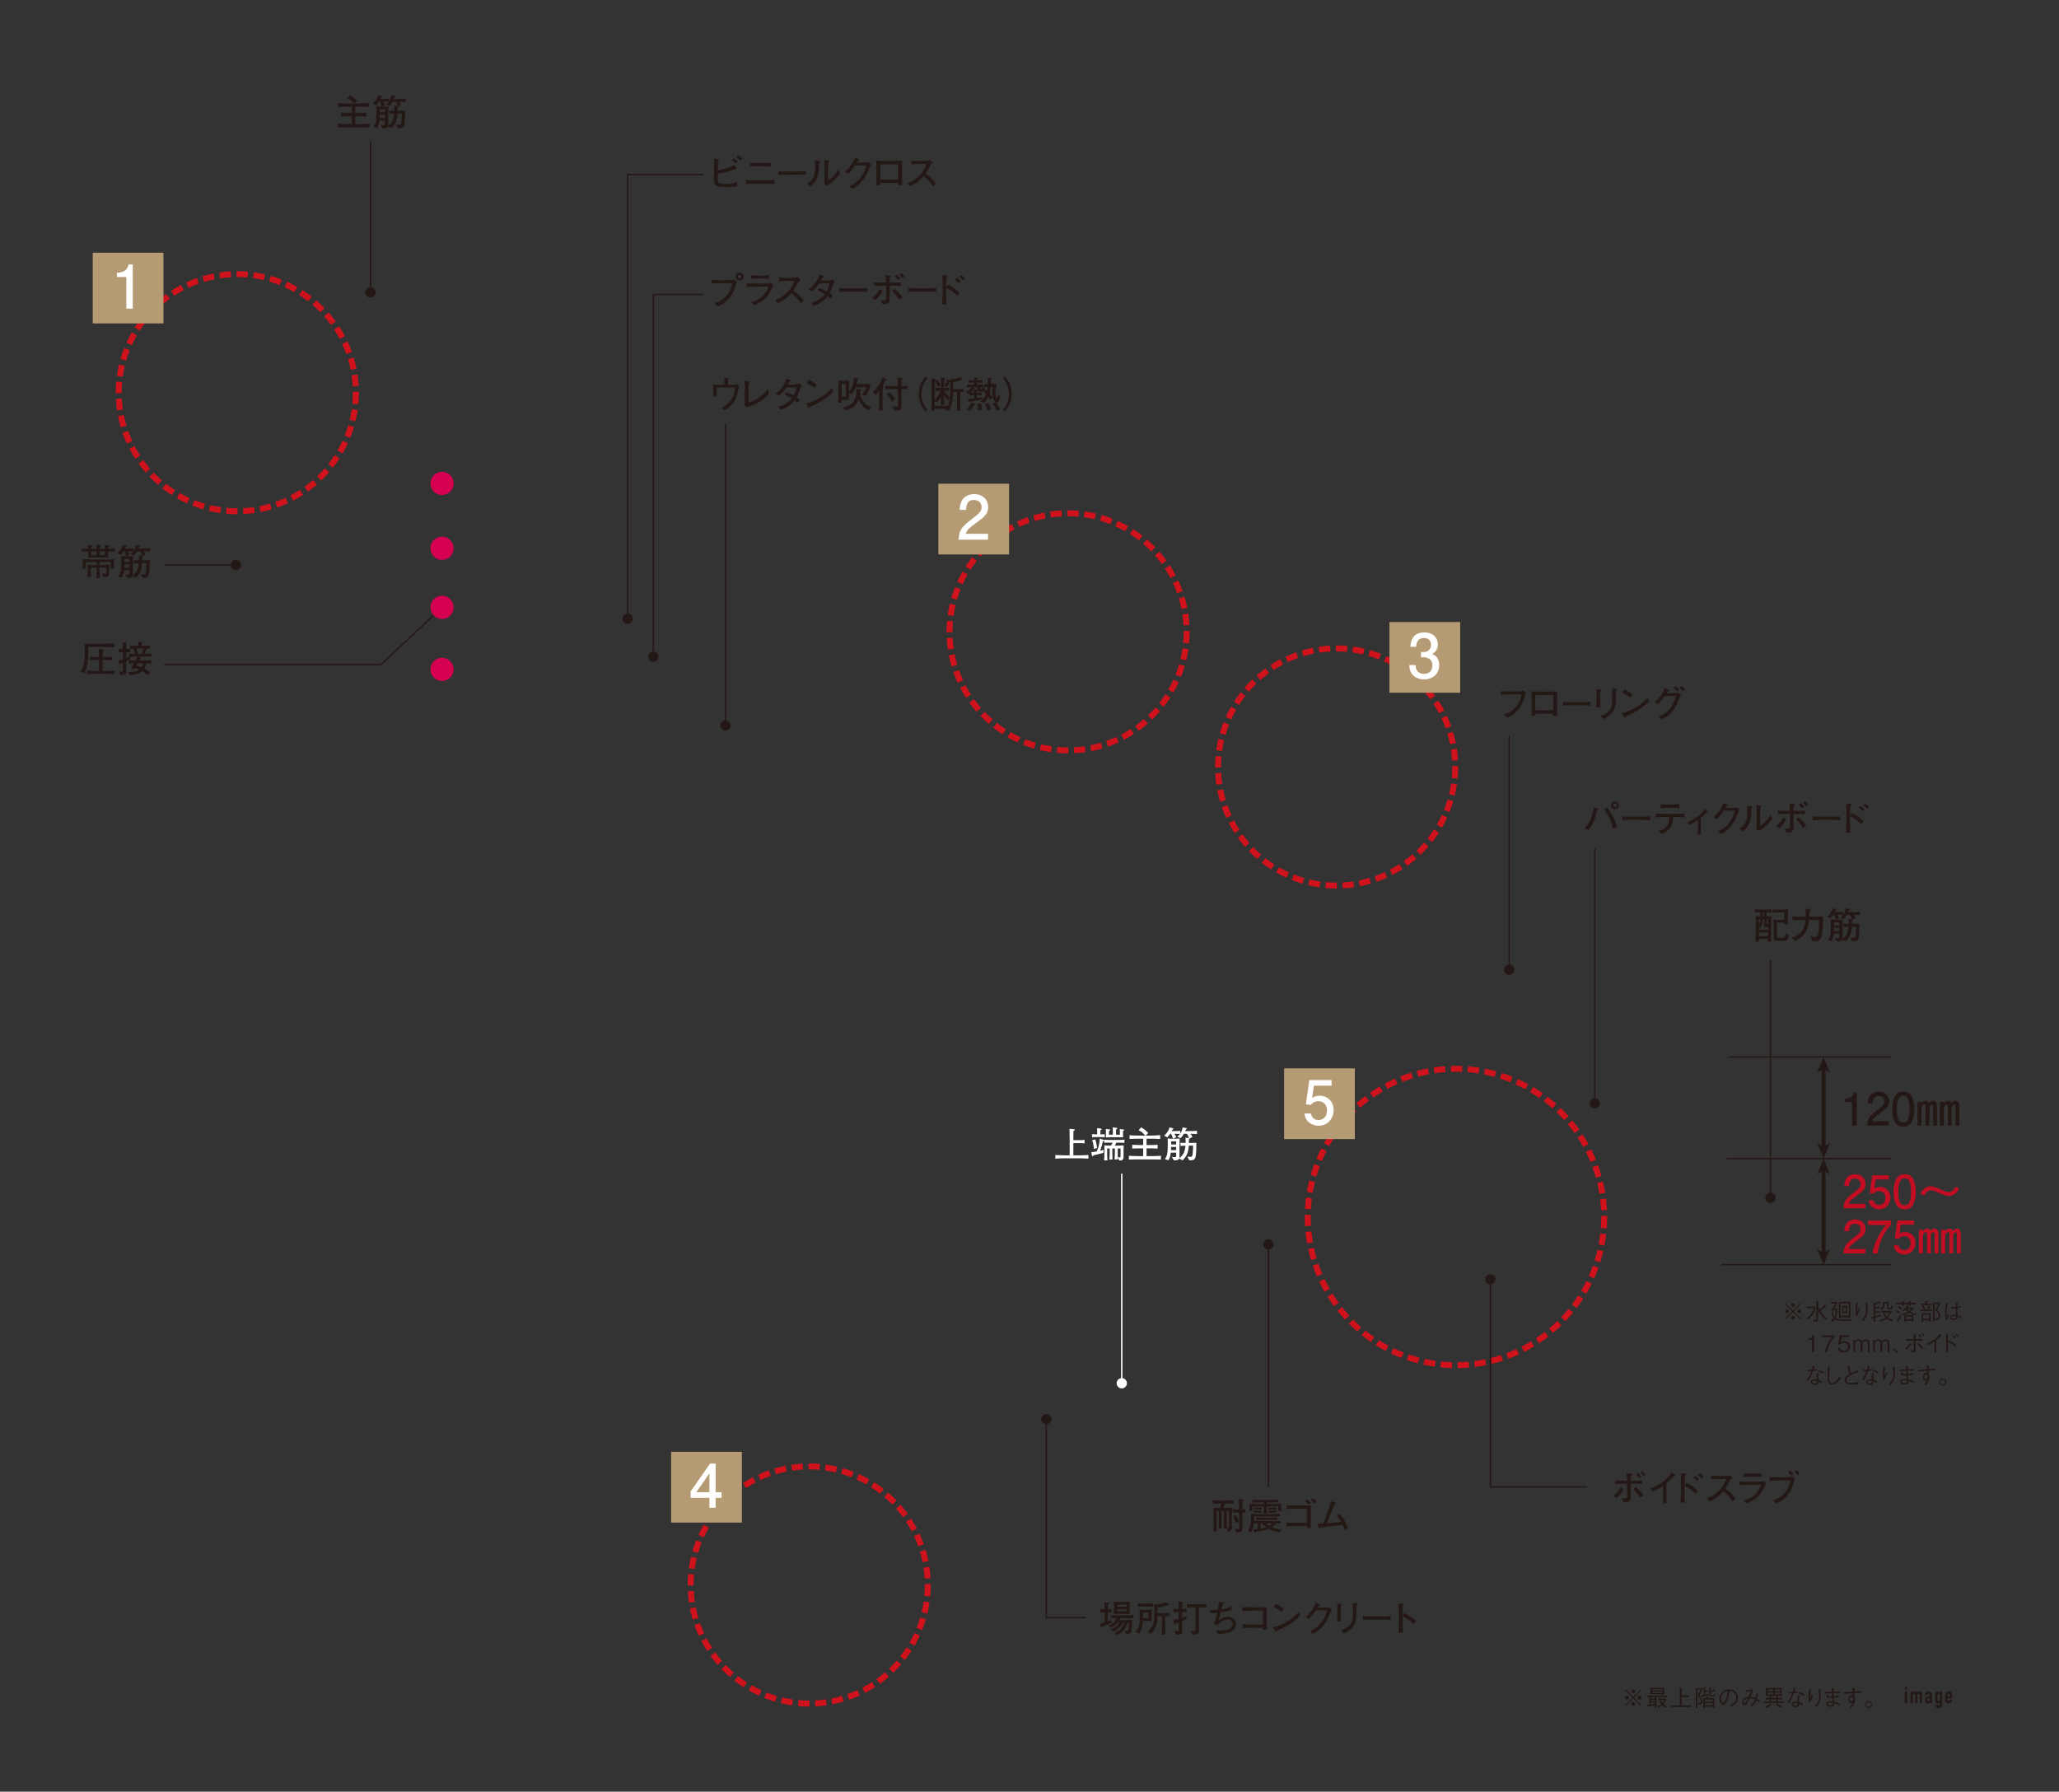 <?xml version="1.0" encoding="UTF-8"?><svg id="_レイヤー_2" xmlns="http://www.w3.org/2000/svg" xmlns:xlink="http://www.w3.org/1999/xlink" viewBox="0 0 1310 1140"><rect x="0" y="0" width="1310" height="1140" fill="#333333" stroke="none"/><defs><style>.cls-1,.cls-2,.cls-3,.cls-4,.cls-5{fill:none;}.cls-2,.cls-4{stroke:#231815;}.cls-2,.cls-5{stroke-width:.872px;}.cls-3{stroke:#cf121b;stroke-dasharray:7.174 3.587;stroke-width:3.778px;}.cls-6{fill:#b59b74;}.cls-7{fill:#231815;}.cls-8{fill:#fff;}.cls-9{fill:#c30d23;}.cls-10{fill:#d60050;}.cls-4{stroke-width:2.487px;}.cls-5{stroke:#fff;}.cls-11{clip-path:url(#clippath);}</style><clipPath id="clippath"><rect class="cls-1" width="1310" height="1140"/></clipPath></defs><g id="_レイヤー_1-2"><g class="cls-11"><path class="cls-7" d="M461.727,119.022c-6.651,0-7.418-1.186-7.418-4.72v-7c0-1.628,0-3.651-.023-4.906-.023-.722-.046-1.023-.093-1.488l2.767.511c.349.07.558.094.558.419,0,.14-.07.279-.14.372-.256.303-.302.349-.465.628-.07.884-.256,3.837-.279,4.581l-.023.931c1.372-.023,7.302-1.512,10.651-3.419l1.349,2.349c.046.07.14.256.14.372s-.093.232-.372.232c-.14,0-.256,0-.558-.232-4.232,1.419-5.581,1.791-7.209,2.116-1.349.279-3.186.604-4,.628v3.79c0,.303,0,1.582.582,2.023.977.744,3.209.86,4.465.86,1.884,0,5.604-.465,7.302-1.14l.023,2.559c-2.418.349-4.837.534-7.255.534ZM468.284,104.162c-.581-.768-1.907-1.744-2.791-2.14l1.023-1.302c1,.372,2.139,1.279,2.86,2.093l-1.093,1.349ZM471.261,102.233c-1.163-1.047-1.209-1.047-2.86-2.093l1.116-1.303c1.093.488,1.814,1.023,2.814,2.116l-1.07,1.279Z"/><path class="cls-7" d="M486.767,116.905h-6.046c-2.047,0-4.07.047-6.116.233v-2.651c2.07.186,5.116.232,6.116.232h6.046c.14,0,3.581,0,6.163-.232v2.651c-2.512-.233-5.511-.233-6.163-.233ZM486.139,105.721h-4.418c-1.395,0-3.139.046-4.488.209v-2.465c1.535.163,3.744.209,4.488.209h4.418c1.512,0,3.046-.046,4.535-.209v2.465c-1.93-.209-4.441-.209-4.535-.209Z"/><path class="cls-7" d="M506.715,111.092h-5.326c-.302,0-3.791,0-6.116.279v-2.534c1.744.256,3.837.278,6.116.278h5.326c2.046,0,4.093-.022,6.116-.278v2.534c-2.023-.256-4.744-.279-6.116-.279Z"/><path class="cls-7" d="M521.756,103.349c-.093.069-.558.349-.628.418-.023,7.186-.93,11.93-5.744,14.627l-1.837-1.953c.907-.396,2.767-1.162,4.139-4.116.418-.906.698-1.977.837-3.349.14-1.209.14-2.162.14-2.721,0-2.232-.163-3.371-.279-4.115l2.744.372c.582.069.768.116.768.488,0,.162-.046.256-.14.349ZM526.035,118.115l-1.651-1.232c.093-.488.14-2,.14-2.581.023-.768.046-2.023.046-2.768v-4.744c0-.372-.116-4.325-.163-5.046l2.604.278c.302.023.627.14.627.466,0,.186-.093.302-.255.418-.209.163-.233.187-.396.326-.14,1.022-.163,3.999-.163,5.116v6.464c.605-.325,2.093-1.139,3.907-3.139,1.163-1.279,1.697-2.21,2.349-3.488l1.558,1.86c-2.977,4.697-6.581,6.859-8.604,8.069Z"/><path class="cls-7" d="M553.586,105.558c-1.837,5.349-4.581,11.093-11.162,14.58l-2.069-1.674c1.767-.768,4.465-1.977,7.232-5.604,2.604-3.441,3.232-6.255,3.535-7.65h-7.116c-1.14,1.768-2.465,3.604-4.581,5.488l-1.907-1.35c.651-.511,2.279-1.743,4.093-4.487.837-1.303,1.977-3.163,2.255-4.512l2.535,1.116c.163.069.326.163.326.325,0,.232-.279.372-.372.396-.302.093-.395.07-.674.349-.279.279-.256.372-.604.954h3.674c2.814,0,3.163-.14,3.791-.466l1.721,1.814c-.372.396-.396.418-.675.721Z"/><path class="cls-7" d="M571.208,117.789c.093-.488.093-.581.163-1.395h-11.325c0,.349,0,.953.046,1.349h-2.651c.07-.604.186-1.604.186-3.023.023-2.256.023-2.512.023-2.768v-4.837c0-.721-.07-4.278-.116-4.883,1.372.14,4.279.186,5.721.186h5c1.651,0,4.116-.022,5.721-.116-.093,1.209-.14,3.953-.14,5.256v4.604c0,.465.07,2.465.07,2.884.023,1.65.116,2.209.209,2.743h-2.907ZM571.464,104.558h-11.441v9.767h11.441v-9.767Z"/><path class="cls-7" d="M593.575,118.511c-2.116-3.396-4.953-5.651-5.953-6.372-3.232,3.721-6.418,5.395-8.604,6.418l-1.744-2.069c1.14-.396,3.488-1.232,6.046-3.279,2.907-2.325,4.953-5.487,6.302-8.93h-4.139c-1.674,0-3.977.047-5.627.256v-2.325c.744.069,3.604.187,4.558.187h3.418c2.279,0,2.535-.07,2.791-.117.488-.069.907-.349,1.14-.534l1.721,1.906c-.442.303-.582.419-1.116.814-1.418,2.721-2.302,4.372-3.441,5.977,3.441,2.395,5.953,5.534,6.534,6.395l-1.883,1.675Z"/><path class="cls-7" d="M468.31,180.697c-1.232,4.047-1.791,5.79-3.953,8.534-2.023,2.535-4.628,4.581-7.697,5.604l-2.116-1.977c7.046-1.674,10.674-7.79,11.371-12.627h-8.418c-1.023,0-3.046.047-4.767.256v-2.419c.954.232,3.721.232,4.814.232h4.744c.465,0,3.046-.022,3.465-.093.465-.069.488-.093,1.163-.534l2.07,1.697c-.326.325-.488.674-.674,1.325ZM470.612,178.512c-1.396,0-2.512-1.116-2.512-2.512s1.116-2.534,2.512-2.534c1.395,0,2.535,1.139,2.535,2.534s-1.14,2.512-2.535,2.512ZM470.588,174.884c-.604,0-1.093.488-1.093,1.093,0,.628.488,1.163,1.139,1.163.651,0,1.093-.559,1.093-1.14,0-.628-.512-1.116-1.14-1.116Z"/><path class="cls-7" d="M490.745,184.093c-.86,1.953-2.349,4.232-3.86,5.767-1.86,1.884-3.651,2.86-7.163,4.419l-1.86-2.07c2.046-.256,3.93-1.209,5.604-2.371,2.883-2,4.977-5.442,5.511-7.441h-7.372c-1.744,0-4.953.093-6.627.278v-2.511c.372.069.651.139,1.232.186,1.116.069,3.279.093,4.209.093h5.558c.744,0,2.349-.046,3.023-.116.791-.093,1.093-.256,1.465-.512l1.814,1.838c-.768.744-1.279,1.883-1.535,2.441ZM485.327,177.209h-3.744c-1.256,0-2.535.047-3.791.21v-2.303c1.302.163,3.209.209,3.791.209h3.744c1.279,0,2.558-.046,3.837-.209v2.303c-1.651-.21-3.674-.21-3.837-.21Z"/><path class="cls-7" d="M509.438,192.93c-2.116-3.396-4.954-5.651-5.953-6.372-3.232,3.721-6.418,5.395-8.604,6.418l-1.744-2.069c1.139-.396,3.488-1.232,6.046-3.279,2.907-2.325,4.953-5.487,6.302-8.93h-4.139c-1.674,0-3.977.047-5.627.256v-2.325c.744.069,3.604.186,4.558.186h3.418c2.279,0,2.535-.069,2.791-.116.488-.069.907-.349,1.14-.534l1.721,1.906c-.442.303-.581.419-1.116.814-1.418,2.721-2.302,4.372-3.441,5.977,3.441,2.395,5.953,5.534,6.534,6.395l-1.883,1.675Z"/><path class="cls-7" d="M530.176,180.605c-1.302,3.884-1.813,4.86-2.395,5.883.814.582,1.326,1.023,2.07,1.651l-1.582,1.953c-.535-.604-1.139-1.139-1.767-1.65-2.977,3.977-6.651,5.371-8.79,6.069l-1.744-1.931c1.093-.209,3.488-.65,6.372-2.999.884-.698,1.674-1.512,2.372-2.419-.93-.558-2.488-1.465-4.535-2.372l1.163-1.465c1.232.419,3.977,1.697,4.558,2,.883-1.535,1.465-3.232,1.86-4.977h-6.628c-1.93,2.813-2.791,3.721-4.558,5.116l-2.232-1.349c.907-.535,2.651-1.559,4.697-4.559.582-.837,1.465-2.278,1.977-3.627.209-.559.279-.884.349-1.256l2.535,1c.14.046.395.209.395.418,0,.326-.511.488-.93.535-.186.279-1.046,1.813-1.116,1.93h2.837c.418,0,1.813-.069,2.883-.256.698-.116,1.186-.349,1.535-.511l1.721,1.674c-.605.535-.721.698-1.047,1.14Z"/><path class="cls-7" d="M545.566,185.511h-5.326c-.302,0-3.791,0-6.116.279v-2.534c1.744.255,3.837.278,6.116.278h5.326c2.046,0,4.093-.023,6.116-.278v2.534c-2.023-.256-4.744-.279-6.116-.279Z"/><path class="cls-7" d="M557.025,190.952l-2.116-1.534c2.139-1.419,4.069-4.14,4.744-5.512l1.954,1.187c-.954,1.768-3.418,4.953-4.582,5.859ZM567.513,181.744h-1.441v4.325c0,.651-.023.837-.023,2.674,0,2.884,0,3.07-.604,3.791-.349.441-.791.674-1.279.79-.581.116-1.535.21-2.116.21-.326,0-.465,0-.744-.047l-.884-2.651c.372.094.86.21,1.558.21,1.651,0,1.791-.396,1.791-1.884v-7.418h-1.884c-1.907,0-3.813.046-5.697.186v-2.278c1.977.139,4.813.186,5.697.186h1.837c-.069-2.512-.093-3.023-.302-4.767l2.93.395c.186.023.604.094.604.396,0,.349-.395.535-.791.721-.07.559-.093.744-.093,1.791v1.465h1.441c1.907,0,3.837-.047,5.744-.186v2.278c-2.488-.186-5.535-.186-5.744-.186ZM572.025,190.627c-1.326-2.209-2.651-3.813-4.442-5.488l1.744-1.325c3.07,2.651,3.953,3.884,4.813,5.465l-2.116,1.349ZM571.56,178.209c-.163-.162-.232-.302-1.046-1.162-.907-.931-1.046-1-1.186-1.14l1.209-1.047c.977.535,1.837,1.651,2.279,2.279l-1.256,1.069ZM574.28,176.953c-.907-1.186-1.046-1.278-2.163-2.278l1.232-1.07c.791.582,1.698,1.651,2.116,2.349l-1.186,1Z"/><path class="cls-7" d="M589.53,185.511h-5.325c-.302,0-3.79,0-6.116.279v-2.534c1.744.255,3.837.278,6.116.278h5.325c2.047,0,4.093-.023,6.116-.278v2.534c-2.023-.256-4.744-.279-6.116-.279Z"/><path class="cls-7" d="M608.921,188.209c-2.07-2.372-4.768-4.256-6.93-5.023v3.023c0,6.162.023,6.395.163,7.465h-2.954c.372-1.768.512-5.349.512-7.325v-5.07c0-.232.023-1.255.023-1.465,0-1.116-.093-3.883-.14-4.232-.023-.093-.093-.465-.093-.581l2.907.303c.302.022.674.14.674.465,0,.209-.116.302-.186.325-.349.187-.488.256-.674.396-.163,1.187-.233,3.465-.233,4.721v1.837l1.116-1.906c2.465.79,5.465,3.209,7.441,5.209l-1.627,1.86ZM609.874,180.14c-.721-1-1.279-1.535-2.395-2.279l1.302-1.093c1.116.674,1.907,1.349,2.372,2.162l-1.279,1.21ZM612.804,178.465c-.651-.977-2.116-2.14-2.395-2.349l1.232-1.069c.744.512,1.697,1.256,2.511,2.232l-1.349,1.186Z"/><path class="cls-7" d="M469.772,247.972c-.209,1.232-1.023,4.65-2.349,6.883-.488.791-3.069,4.884-6.349,6.14l-2.232-1.535c.954-.302,2.791-.884,5.209-3.674,1.256-1.442,2.14-2.814,2.86-5.116.675-2.14.675-3.441.698-4.162h-11.581v2.627c0,.326,0,1.931.14,3.07h-2.535c.187-1.372.209-2.21.209-2.419v-2.604c0-1.396-.116-2.069-.209-2.534,2.465.162,2.721.186,3,.186h4.209v-1.697c0-.931-.046-1.86-.093-2.814l2.395.326c.209.023.628.069.628.418,0,.303-.372.372-.535.396-.14.884-.186,1.837-.186,2.232v1.14h.883c1.14,0,2.372-.023,3.14-.069.791-.07,1.186-.163,1.581-.466l1.768,1.535c-.419.744-.488,1.116-.651,2.14Z"/><path class="cls-7" d="M475.21,259.157l-1.442-1.07c.046-.535.093-.93.116-2.302,0-.419-.023-2.187-.023-2.559v-5.674c0-1.116-.047-4.302-.163-5.302l2.674.418c.326.047.651.117.651.582,0,.256-.069.302-.604.697-.14,1.187-.209,1.628-.209,5.581v6.512c3-.442,8.999-3.884,12.301-8.349l.744,2.744c-3.232,4.116-9.325,7.465-14.045,8.721Z"/><path class="cls-7" d="M509.203,246.832c-1.302,3.884-1.813,4.86-2.395,5.884.814.581,1.326,1.022,2.07,1.65l-1.582,1.953c-.535-.604-1.139-1.139-1.767-1.65-2.977,3.977-6.651,5.371-8.79,6.069l-1.744-1.931c1.093-.209,3.488-.65,6.372-2.999.884-.698,1.674-1.512,2.372-2.419-.93-.558-2.488-1.465-4.535-2.372l1.163-1.465c1.232.419,3.977,1.697,4.558,2,.883-1.535,1.465-3.232,1.86-4.977h-6.628c-1.93,2.813-2.791,3.721-4.558,5.116l-2.232-1.349c.907-.535,2.651-1.559,4.697-4.559.582-.837,1.465-2.278,1.977-3.627.209-.559.279-.884.349-1.256l2.535,1c.14.046.395.209.395.418,0,.326-.511.488-.93.535-.186.279-1.046,1.813-1.116,1.93h2.837c.418,0,1.813-.069,2.883-.255.698-.117,1.186-.35,1.535-.512l1.721,1.674c-.605.535-.721.697-1.047,1.14Z"/><path class="cls-7" d="M515.036,258.971c-.046.093-.163.465-.209.535-.046.093-.139.14-.255.14-.163,0-.233-.094-.489-.559l-1.255-2.418c3.581-.488,11.953-4.14,16.371-9.837l.93,2.256c-4.558,5.371-11.883,8.511-15.092,9.883ZM518.269,246.972c-1.535-1.465-3.93-2.721-5.069-3.209l1.279-2.093c3.465,1.65,4.511,2.65,5.116,3.231l-1.325,2.07Z"/><path class="cls-7" d="M550.727,251.994l-2.372-.93c1.046-1.116,2-2.419,2.744-4.721h-6.651c-.93,2.604-1.93,3.86-2.511,4.581l-1.768-.791v.488c0,1.116.023,1.977.116,3.837-1.697-.069-2.116-.093-3.139-.093h-1.628c0,.582.023,1.303.07,1.931h-2.349c.186-1.535.232-3.07.232-4.628v-4.581c0-2.791-.046-3.884-.093-4.837.721.023,1.488.047,2.186.047h2.163c.535,0,1.721-.047,2.535-.117-.069,1.791-.093,3.279-.093,4.768v2.349c.814-.86,3.093-3.674,3.023-9.046l2.535.488c.163.023.442.116.442.325,0,.187-.163.279-.581.419-.093.675-.209,1.535-.558,2.953h3.093c1.511,0,2.627-.023,4.767-.116l1.023,1c-.535,1.884-1.372,4.186-3.186,6.674ZM538.169,244.275h-2.697v8.092h2.697v-8.092ZM552.843,261.18c-3.535-1.65-5.604-4.581-6.581-7.186-.628,1.675-2.07,5.558-8.139,7.232l-2.07-2.047c2.86-.256,6.535-1.65,7.977-5.418.837-2.209.953-4.604.884-6.325l2.581.256c.163,0,.488.047.488.325,0,.14-.232.326-.488.535-.163.931-.209,1.256-.209,1.604,0,.465.442,2.303.674,2.907.628,1.721,2,3.395,3.465,4.534,1.14.86,2.163,1.325,2.768,1.581l-1.349,2Z"/><path class="cls-7" d="M563.163,242.135c-.744,1.674-1.209,2.534-1.628,3.278.465.232.512.256.512.419,0,.14-.372.512-.488.604-.023,2.163-.023,2.396-.023,3.86-.023.14-.023.303-.023.465v5.884c0,.79.046,3.372.14,4.581h-2.674c.255-1.744.325-4.396.325-4.628v-7.883c-1,1.256-1.674,1.906-2.139,2.372l-2.093-1.512c3.093-2.372,5.209-5.768,6.441-9.465l2.418,1.256c.139.069.232.116.232.279,0,.278-.186.325-1,.488ZM575.813,247.623c-.767-.047-1.511-.047-2.255-.047v8.511c0,2.907-.023,3.232-.093,3.559-.372,1.465-1.488,1.558-3.418,1.558-.442,0-.628,0-1.07-.047l-1.372-2.65c1.279.349,2.186.349,2.441.349.768,0,1.14-.186,1.186-.813,0-.14.023-1.21.023-1.838v-8.65h-3.232c-1.604,0-3.209.07-4.791.209v-2.278c1.651.14,4.046.186,4.791.186h3.232c-.023-2.953-.023-3.79-.117-5.418l2.837.419c.163.022.326.093.326.325,0,.209-.07.232-.698.604-.046.86-.046,1.023-.046,4.069,1.953-.046,2.163-.046,2.535-.093.558-.047.604-.069,1.093-.093v2.278c-.326-.022-.93-.116-1.372-.139ZM567.349,255.599c-.512-1.953-1.582-3.511-3.116-4.721l1.767-1.256c.674.466,1.116.838,1.954,2.023.884,1.279,1.116,1.86,1.395,2.581l-2,1.372Z"/><path class="cls-7" d="M588.902,261.924c-1.814-2.116-4.372-5.139-4.372-11.162,0-6.022,2.558-9.046,4.372-11.162l1.232,1.093c-1.535,1.838-3.86,4.651-3.86,10.069,0,5.419,2.325,8.232,3.86,10.069l-1.232,1.093Z"/><path class="cls-7" d="M611.826,249.413h-.907v6.279c0,1.186.047,4.092.186,5.627h-2.372c.069-1.535.232-4.256.232-5.674v-6.209h-2.604c-.046,3.581-.093,8.488-3.093,12.209l-2.046-1.14c.302-.279.372-.349.488-.488-1.744,0-1.93.022-2.767.022h-4.232c.023.163.116.954.14,1.303h-2.349c.14-1.977.233-4.813.233-5.65v-9.604c0-2.675-.047-4.023-.093-5.256l2.512.303c.209.023.395.14.395.372s-.302.396-.744.604c-.093,2.279-.14,3.116-.14,4.628v7.697c2.465-2.14,3.488-5.023,3.791-5.86-1.302,0-2.372,0-3.279.116v-2.093c1.232.186,2.954.209,3.07.209h.511v-1.069c0-2.86,0-3.628-.139-5.604l2.674.372c.186.023.279.14.279.303,0,.278-.186.349-.791.604,0,.488-.023.604-.07,1.79-.023.349-.046,1.907-.046,2.232v1.372h.395c.954,0,1.93-.069,2.884-.209v2.093c-.954-.116-2.209-.116-2.884-.116h-.395v.209c.558.768,1.93,2.581,3.791,4.116.116-1.069.116-2.116.116-3.186v-5.279c0-.349,0-.977-.023-1.465-.14,0-.163,0-.465-.023-.117.303-.814,1.953-.884,2.07-.349.674-.535,1-.674,1.209l-1.698-.768c1.116-1.674,1.488-3.209,1.698-4.093l2,.768c-.047-.419-.047-.512-.117-1.023.372.093.721.163,1.279.163,1.86,0,4.046-.884,4.813-1.396l1.698,1.302c.14.117.14.187.14.303,0,.325-.209.419-.465.419-.093,0-.14,0-.582-.116-1.372.79-3.697,1.209-4.906,1.302v4.512h3.488c.814,0,2.326-.116,3.093-.232v2.116c-.163,0-.977-.07-1.139-.07ZM603.083,254.762c-.698-.721-1.582-1.675-2.418-3.232v1.303c0,2.278.07,3.255.186,4.767h-2.302c.023-.372.116-2.256.14-2.674.046-1.14.069-1.884.069-2.604-.883,1.674-1.627,2.441-2.837,3.697l-1.256-.86v3.186h4.418c1.186,0,3.86-.186,3.954-.209.349-.651,1.069-2.419,1.372-5l-1.325,1.628ZM596.618,246.297c-.256-.953-.628-2.278-1.791-3.813l1.651-.884c1.558,2.047,1.837,3.372,1.884,3.675l-1.744,1.022Z"/><path class="cls-7" d="M624.495,249.204h-.767c-1.163,0-1.396-.326-1.651-.698-.209.14-.232.14-.441.256v1.116c1.372,0,2.209-.046,2.977-.186v1.86c-.675-.07-1.814-.14-2.977-.14v1.813c1.186-.116,2.349-.278,3.488-.511l-.558,1.581c-2.279.512-6.604,1.14-7.558,1.278-.116.279-.209.488-.396.488-.209,0-.279-.186-.349-.371l-.604-1.931c2.256-.14,2.535-.163,4.139-.325v-2.023h-.372c-.465,0-1.698.047-2.604.14v-1.396c-.395.209-.582.279-.954.442l-1.302-1.488c1.558-.489,2.837-1.512,3.488-2.722-.116,0-1.325.023-2.813.117v-1.86c1.069.139,2.349.139,3.488.139h1.023v-1.325h-.535c-.232,0-1.325,0-2.907.14v-1.791c.907.14,1.977.14,2.907.14h.512c0-.325-.023-1.349-.023-1.604l2.046.116c.186,0,.395.023.395.256,0,.21-.093.279-.465.512v.721h.511c.931,0,2.023,0,2.93-.14v1.791c-1.116-.093-2.325-.14-2.93-.14h-.511v1.325h.581c1.116,0,2.442,0,3.512-.139v1.86h-.186l1.046.883c-.442,1.744-1.465,1.814-2.14,1.814ZM619.821,257.715c-.256.512-1.046,2.187-2.698,3.744l-2.093-1.232c1.232-1.116,2.07-2.256,2.837-4.023l2.256.744c.093.023.418.14.418.372,0,.279-.488.372-.721.396ZM621.96,247.507v-1.14h-3.069l.953.278c.279.094.372.256.372.35,0,.278-.511.349-.697.372-.349.65-.93,1.581-2.14,2.441,1.396.069,1.628.069,2.396.069-.047-1.558-.047-1.581-.093-2.186l2.302.279c0-.07-.023-.396-.023-.465ZM622.169,261.156c.023-.255.046-.581.046-1.046,0-.442,0-1.791-.396-3.256l2.256-.163c.396.978.651,2,.558,4.256l-2.465.209ZM634.122,255.971c-1.628,0-2.813-2.186-2.813-6.231,0-1.814.209-3,.302-3.559l-1.256.023c-.163,1.791-.465,3.186-.768,4.162,1.302,1.512,1.535,2.116,1.744,2.604l-1.372,1.582c-.581-1.116-1.07-1.791-1.209-2-1.163,2.465-2.418,3.418-3.093,3.93l-2.023-1.256c1.977-1.093,3.046-2.767,3.721-4.372-.511-.511-1-.999-1.558-1.488l1.279-1.349c.581.488.697.582.907.768.116-.534.209-1.162.326-2.512-.302,0-1.163.07-2.023.163v-2.046c.768.022.907.022,2.14,0,.046-.791.046-1.559.046-2.349,0-.605,0-1-.093-1.605l2.255.163c.116,0,.442.023.442.256,0,.209-.139.303-.535.559-.023.744-.023,1.628-.07,2.906l1.209-.023c1.093-.022,1.767-.069,2.535-.116-.582,2-.861,4.581-.861,5.837,0,.396.07,3.303.675,3.303.441,0,.907-2.047.977-2.349l1.372,1.349c-.14.674-.814,3.65-2.256,3.65ZM623.728,246.413c-.047,1.023-.047,1.326.628,1.326.674,0,.791-.488,1.023-1.256-.628-.023-.744-.047-1.651-.07ZM628.006,261.203c-.209-1.744-.512-2.86-1.209-4.372l2.232-.372c.628.977,1.232,2.86,1.372,4.256l-2.395.488ZM633.89,261.436c-.418-1.744-1.256-3.488-2.442-4.813l2.279-.604c1.279,1.396,2.186,3.116,2.465,4.581l-2.302.837Z"/><path class="cls-7" d="M638.07,260.831c1.535-1.837,3.86-4.65,3.86-10.069,0-5.418-2.325-8.231-3.86-10.069l1.233-1.093c1.791,2.116,4.372,5.14,4.372,11.162,0,6.023-2.581,9.046-4.372,11.162l-1.233-1.093Z"/><path class="cls-7" d="M68.745,350.894v.813c0,1.21.07,2.442.093,3.14-2.023-.093-2.442-.093-3.279-.093h-6.116c-1.279,0-2.604.069-3.372.093.047-1.837.047-2,.047-3.023v-.93c-1.977.023-2.209.023-4.14.093v-1.906c1.302.093,1.582.093,4.14.14-.047-1.466-.07-1.838-.163-2.512l2.488.256c.186.023.465.046.465.372,0,.325-.372.488-.814.65,0,.303,0,.512-.023,1.233h3.326c0-.512-.047-1.628-.093-2.605l2.418.326c.302.047.488.047.488.325,0,.303-.07.349-.698.604-.023.279-.046.814-.07,1.35h3.326c-.023-.768-.046-1.698-.116-2.466l2.395.279c.302.047.558.047.558.419,0,.256-.093.302-.837.604,0,.163-.023.977-.023,1.163,2.721-.047,3.023-.047,4.279-.14v1.906c-1.768-.046-2.023-.069-4.279-.093ZM70.326,361.684c.046-1.047.116-3.697.116-4.023h-7.023v1.86h2.186c.791,0,2.721-.046,3.977-.209-.047.604-.117,3.14-.117,3.674v1.768c0,1.396-.116,2.372-2.977,2.372-.349,0-.558,0-.86-.023l-.814-2.209c1.093.116,2.046.187,2.232.187.442,0,.512-.187.512-.791v-3.069h-4.139v2.069c0,.977.07,3.628.209,4.558h-2.419c.163-1.278.279-3.837.279-4.558v-2.069h-3.651v2c0,.256.023,2.093.163,3.883h-2.441c.139-.977.256-1.977.256-3.86,0-2.046-.047-3.139-.093-3.93,1.302.14,1.628.209,4.488.209h1.279v-1.86h-6.953c.023.651.07,3.488.07,4.07h-2.209c.116-.838.186-1.604.186-2.837,0-1.21-.047-2.163-.07-3.023.116,0,.511.047.604.047,3.046.069,3.953.093,5.86.093h7.488c.023,0,4.674-.023,6.116-.187-.093.814-.116,2.814-.116,3.721,0,.86.023,1.303.116,2.14h-2.255ZM61.396,350.847h-2.419c-.232,0-.302,0-.907.023v2.232h3.326v-2.256ZM66.791,350.847h-3.349v2.256h3.349v-2.256Z"/><path class="cls-7" d="M91.436,350.754c.349.442.907,1.116,1.256,2.116l-1.674.814c-.07.162-.163.325-.512.488,0,1,0,1.627-.023,2.418h.814c1.116,0,2.791-.069,3.907-.116,0,5.396,0,9.069-1.186,10.418-.581.651-1.721.813-3.279.744l-1.256-2.441c1.047.232,1.86.256,2.023.256.884,0,1.116-.442,1.302-1.535.232-1.465.326-3.418.326-5.604h-2.721c-.256,4.628-1.419,6.674-3.86,9.325l-2.232-1.069c-.442.906-1.628,1.093-2.604,1.093-.326,0-.582-.023-.837-.047l-1.325-2.209c1.0.187,1.325.256,1.813.256.814,0,1.023-.14,1.023-1.047v-1.837h-3.442c-.209,1.837-.418,2.837-1.488,4.791l-2.209-.651c1.418-2.232,1.791-3.837,1.791-9.558,0-1.651-.023-2.604-.07-3.581.326.023,2.186.116,2.512.116h.86c-.232-.931-.488-1.768-1.279-3.14h-.511c-1.232,1.744-1.488,1.977-1.837,2.279l-2.023-1.116c1.512-1.232,2.698-2.628,3.488-5.256l2.163.581c.14.047.349.116.349.279,0,.256-.209.326-.628.419-.186.418-.256.581-.488,1.093h2.023c.813,0,2.674-.047,3.418-.116v1.721c.814-1.186,1.326-2.86,1.465-3.953l2.325.441c.14.023.442.07.442.279,0,.279-.465.396-.628.442-.163.488-.256.697-.465,1.186h3.186c1.442,0,2.884-.047,4.302-.187v2.07c-.954-.047-2.581-.116-4.209-.163ZM82.39,359.126h-3.209c-.023.744-.07,1.883-.093,2.022h3.302v-2.022ZM82.39,355.567h-3.209v1.954h3.209v-1.954ZM89.18,350.754h-1.883c-.604,1.023-1.279,2-2.14,2.813l-2.139-1c.418-.278,1.116-.721,1.837-1.697-.232-.023-.372-.023-1.674-.069-1.256-.023-1.395-.047-1.93-.047.651.86.954,1.604,1.186,2.187l-2.069.953h1.488c.093,0,2.418-.07,2.79-.07-.069,1.372-.139,3.07-.139,4.163v7.465c0,.186,0,.418-.093.813,1.93-1.581,3.512-3.441,3.884-7.906-.465.023-2.674.093-3.186.116v-2c.465.023,2.744.093,3.279.116.023-1.209.023-2.441-.14-3.325l2.302.186c-.372-1.162-.744-1.721-1.372-2.697Z"/><path class="cls-7" d="M65.908,411.668c-.256,0-1.396-.047-1.604-.047h-8.163v3.813c0,6.953-1.116,10.209-2.441,12.93l-2.418-.906c2.651-4.07,2.651-8.953,2.651-13.697,0-2.837-.046-3.441-.116-4.256.907.07,5.0.094,6.116.094h6.93c.442,0,4.977-.07,5.953-.14v2.302c-1.093-.047-5.906-.069-6.906-.093ZM66.908,428.76h-5.814c-1.953,0-3.907.047-5.86.187v-2.279c2.023.14,4.977.186,5.86.186h1.884v-6.93h-1.023c-1.558,0-3.139.047-4.674.21v-2.303c1.604.163,3.953.21,4.674.21h1.023c-.046-3.721-.046-4.116-.14-5.07l2.628.21c.512.046.814.069.814.396,0,.278-.326.465-.86.744-.023.302-.07,2.977-.07,3.721h1.232c1.581,0,3.163-.047,4.721-.187v2.279c-2.023-.21-4.558-.21-4.721-.21h-1.256v6.93h1.582c1.977,0,3.976-.046,5.953-.186v2.279c-2.558-.187-5.721-.187-5.953-.187Z"/><path class="cls-7" d="M93.947,417.761h-5.836l1.395.465c.116.047.256.116.256.256,0,.232-.349.303-.582.349-.116.256-.442.977-.651,1.465h2.977c1,0,3.163-.046,4.721-.14v1.954c-.907-.047-1.14-.047-3.116-.094-.349,1.698-.837,2.582-1.326,3.349,1.326.651,2.488,1.396,3.628,2.303l-1.302,1.837c-.256-.209-.396-.302-1.628-1.232-.535-.419-1.186-.813-2.069-1.302-2.326,2.046-4.582,2.302-7.767,2.627l-1.14-1.977c3.488-.046,5.418-.325,7.093-1.534-1.302-.559-2.279-.86-2.674-1-.209.302-.372.512-.674.884l-2.163-.907c.907-.884,1.581-1.931,2.209-3.047-2.093.047-2.325.047-3.232.094v-1.954c1.535.07,3.837.117,4.116.117.186-.373.791-1.698,1-2.512-.209,0-2.163.069-4.302.209v1.465c-.535.279-1.186.628-2.651,1.349v6.744c0,1.396-.396,2.046-3.512,1.953l-1.139-2.278c.698.139,1.232.186,1.674.186.837,0,.953-.256.953-.977v-4.721c-1.069.441-1.255.512-1.767.721-.046.232-.093.559-.302.559-.093,0-.209-.047-.279-.303l-.581-2.116c1.604-.512,2.325-.768,2.93-1v-4.534h-1.441c-.744,0-.837,0-1.232.069v-2.139c.302.069.395.069,1.163.069h1.465c0-.768,0-1.674-.023-1.721-.093-1.977-.093-2.186-.117-2.697l2.372.093c.116,0,.349.023.349.209,0,.21-.163.326-.442.535,0,.558-.07,3.069-.047,3.581,1.418,0,1.558,0,2.628-.093v2.14c-.418-.023-1.163-.07-2.651-.047v3.721c.604-.256,1.325-.559,1.86-.814v-1.953c1.256.14,2.558.14,3.837.14-.256-1.046-.558-1.953-1.256-3.418-.488.022-1.395.069-1.814.093v-1.977c1.372.093,3.279.14,4.186.14h.907c0-1.791,0-1.907-.023-2.512l2.465.279c.046,0,.279.022.279.209,0,.163-.116.256-.418.419-.07.721-.093.953-.093,1.604h1.046c.907,0,2.813-.047,4.186-.14v1.977c-.326-.023-1.627-.07-2.069-.093-.163.558-.535,1.79-1.256,3.325.465,0,3.511-.209,4.186-.232v2.022c-.325,0-.511-.046-2.302-.046ZM87.041,412.645h-.349c.511,1.093.86,1.977,1.232,3.372h2.279c.349-1.023.604-1.953.86-3.372h-4.023ZM87.739,421.993c-.186.325-.744,1.349-.861,1.558,2.093.651,2.326.721,3.116,1.023.604-.954.86-1.768,1.023-2.581h-3.279Z"/><path class="cls-7" d="M232.126,81.045c-.419,0-2.372-.046-2.791-.046h-8.93c-1.418,0-4.279.046-5.627.14v-2.466c1.581.117,3.302.233,5.418.233h3.674v-4.907h-2.116c-.558,0-3,.023-3.488.047-.558.023-.953.046-1.349.093v-2.465c.302.023,2.907.186,4.837.186h2.116v-4.022h-1.651c-1.721,0-5.372.046-6.977.162v-2.418c.86.14,1.837.209,3.581.209.535,0,2.93.047,3.418.047h3c-.418-.488-1.418-1.512-1.814-1.86-.86-.768-1.884-1.232-2.465-1.512l1.628-1.837c1.721.86,3.558,2.372,4.488,3.604l-1.558,1.604h3.396c1.511,0,4.325-.14,5.79-.303v2.465c-1.209-.116-4.465-.162-5.79-.162h-2.884v4.022h2.86c.86,0,3.558-.093,4.186-.186v2.465c-.93-.069-1.651-.116-2.139-.116-1.442,0-1.604-.023-2.209-.023h-2.697v4.907h3.116c2.395,0,4.767-.094,6.046-.233v2.466c-.791-.094-1.86-.094-3.069-.094Z"/><path class="cls-7" d="M253.934,64.697c.349.442.907,1.116,1.256,2.116l-1.674.814c-.07.162-.163.325-.512.488,0,1,0,1.627-.023,2.418h.814c1.116,0,2.791-.069,3.907-.116,0,5.396,0,9.069-1.186,10.418-.581.651-1.721.813-3.279.744l-1.255-2.441c1.046.232,1.86.256,2.023.256.884,0,1.116-.442,1.302-1.535.232-1.465.326-3.418.326-5.604h-2.721c-.255,4.628-1.418,6.674-3.86,9.325l-2.232-1.069c-.442.906-1.628,1.093-2.604,1.093-.326,0-.582-.023-.837-.047l-1.325-2.209c1,.187,1.325.256,1.813.256.814,0,1.023-.14,1.023-1.047v-1.837h-3.442c-.209,1.837-.418,2.837-1.488,4.791l-2.209-.651c1.418-2.232,1.791-3.837,1.791-9.558,0-1.651-.023-2.604-.07-3.581.326.023,2.186.116,2.512.116h.86c-.232-.931-.488-1.768-1.279-3.14h-.512c-1.232,1.744-1.488,1.977-1.837,2.279l-2.023-1.116c1.512-1.232,2.697-2.628,3.488-5.256l2.163.581c.14.047.349.116.349.279,0,.256-.209.326-.628.419-.186.418-.255.581-.488,1.093h2.023c.814,0,2.674-.047,3.418-.116v1.721c.813-1.186,1.325-2.86,1.465-3.953l2.325.441c.14.023.442.07.442.279,0,.279-.465.396-.628.442-.163.488-.255.697-.465,1.186h3.186c1.441,0,2.883-.047,4.302-.187v2.07c-.953-.047-2.581-.116-4.209-.163ZM244.888,73.069h-3.209c-.023.744-.07,1.883-.093,2.022h3.302v-2.022ZM244.888,69.511h-3.209v1.954h3.209v-1.954ZM251.678,64.697h-1.883c-.605,1.023-1.279,2-2.14,2.813l-2.139-1c.418-.278,1.116-.721,1.837-1.697-.232-.023-.372-.023-1.674-.069-1.256-.023-1.395-.047-1.93-.047.651.86.954,1.604,1.186,2.187l-2.07.953h1.488c.093,0,2.419-.07,2.791-.07-.07,1.372-.14,3.07-.14,4.163v7.465c0,.186,0,.418-.093.813,1.93-1.581,3.512-3.441,3.884-7.906-.465.023-2.674.093-3.186.116v-2c.465.023,2.744.093,3.279.116.023-1.209.023-2.441-.14-3.325l2.302.186c-.372-1.162-.744-1.721-1.372-2.697Z"/><path class="cls-7" d="M970.321,442.199c-.768,3.069-1.604,6.418-5.046,10.069-2.605,2.744-5.303,3.837-6.465,4.302l-2.14-2c2.046-.512,6.022-1.534,9.278-6.976,1.768-2.931,1.907-4.837,2-5.837h-5.558c-1.303,0-5.93.209-7.604.325v-2.302c1.559.139,4.604.186,5.884.186h3.906c.303,0,2.069-.023,3.279-.186.628-.07.813-.279,1.069-.535l2.069,1.651c-.162.325-.278.534-.674,1.302Z"/><path class="cls-7" d="M988.014,455.431c.093-.488.093-.581.162-1.395h-11.324c0,.349,0,.953.046,1.349h-2.65c.069-.604.186-1.604.186-3.023.023-2.256.023-2.512.023-2.768v-4.837c0-.721-.069-4.278-.116-4.883,1.372.14,4.278.186,5.721.186h4.999c1.651,0,4.116-.023,5.721-.116-.093,1.21-.14,3.953-.14,5.256v4.604c0,.465.07,2.465.07,2.883.023,1.651.116,2.21.209,2.744h-2.906ZM988.27,442.199h-11.441v9.767h11.441v-9.767Z"/><path class="cls-7" d="M1005.775,448.733h-5.325c-.302,0-3.79,0-6.116.279v-2.534c1.744.255,3.838.278,6.116.278h5.325c2.047,0,4.093-.023,6.116-.278v2.534c-2.023-.256-4.744-.279-6.116-.279Z"/><path class="cls-7" d="M1018.119,439.874c-.023.697-.023,2.186-.023,2.906v3.372c0,.698.116,3.187.162,3.884h-2.627c.162-1.047.186-2.813.186-3.907v-3.79c0-.907-.023-2.813-.069-3.674l2.325.139c.512.023.697.163.697.442,0,.232-.325.441-.65.628ZM1028.56,439.246c-.256.186-.278.186-.418.349-.047,1.116-.116,6.023-.163,7-.093,1.581-.303,5.231-3.093,7.767-.372.349-2.697,2.396-4.744,3.186l-1.977-2.069c.837-.163,2.675-.512,4.837-2.418,2.768-2.396,2.768-5.303,2.768-10.93,0-2.651,0-2.791-.047-3.884l2.396.163c.256.022.628.046.628.465,0,.116-.023.256-.187.372Z"/><path class="cls-7" d="M1034.091,455.966c-.047.093-.163.465-.209.535-.047.093-.14.14-.256.14-.163,0-.232-.094-.488-.559l-1.256-2.418c3.581-.488,11.952-4.14,16.371-9.837l.93,2.256c-4.558,5.371-11.883,8.511-15.092,9.883ZM1037.323,443.967c-1.535-1.465-3.93-2.721-5.069-3.209l1.279-2.093c3.465,1.65,4.511,2.65,5.115,3.232l-1.325,2.069Z"/><path class="cls-7" d="M1068.131,444.92c-.953,2.86-2.558,6.581-6.115,9.79-1.814,1.604-3.559,2.396-4.628,2.907l-2.093-1.581c2.906-1.07,5.465-2.931,7.371-5.372,1.07-1.372,2.814-4.256,3.628-7.837h-6.999c-.768,1.069-2.768,3.906-4.721,5.256l-1.838-1.396c3.396-2.419,5.791-6.558,6.535-8.884l2.418,1.094c.047.023.488.209.488.465,0,.163,0,.279-1.022.558-.442.744-.489.814-.675,1.094h3.558c2.047,0,2.303-.023,2.604-.047.768-.047.931-.14,1.163-.303l1.79,1.838c-.86.79-.953.906-1.465,2.418ZM1067.154,439.804c-1.162-1.022-1.302-1.139-2.418-2l1.232-1.069c1.209.837,1.558,1.187,2.465,2.116l-1.279.953ZM1070.829,439.898c-.675-.838-1.396-1.628-2.279-2.279l1.325-1.023c.977.628,1.559,1.209,2.279,2.187l-1.325,1.116Z"/><path class="cls-7" d="M1016.269,515.548c-.209.558-.813,2.813-1.022,3.581-.768,2.906-2.326,6.349-4.675,9.022l-2.372-1.116c1.419-1.488,2.628-3.069,3.768-5.674,1.047-2.419,1.768-4.977,1.953-7.628l2.675.721c.14.047.581.187.581.442,0,.302-.349.441-.907.651ZM1026.105,527.291c-.256-1.581-.651-3.79-1.907-6.441-.232-.488-1.86-3.721-3.534-5.79l1.93-1.232c1.372,1.721,2.279,3.139,3.604,5.72,1.442,2.814,1.931,4.256,2.465,6.884l-2.558.86ZM1027.478,514.943c-1.396,0-2.512-1.116-2.512-2.512s1.116-2.535,2.512-2.535,2.534,1.14,2.534,2.535-1.139,2.512-2.534,2.512ZM1027.501,511.292c-.604,0-1.116.488-1.116,1.116,0,.604.488,1.163,1.116,1.163.651,0,1.116-.582,1.116-1.187,0-.628-.512-1.093-1.116-1.093Z"/><path class="cls-7" d="M1043.704,521.663h-5.325c-.302,0-3.79,0-6.115.279v-2.534c1.743.255,3.837.278,6.115.278h5.325c2.047,0,4.093-.023,6.116-.278v2.534c-2.023-.256-4.744-.279-6.116-.279Z"/><path class="cls-7" d="M1065.559,519.873h-1.116c0,.953-.232,5.232-2.396,7.65-1.674,1.86-3.953,2.628-4.884,2.931l-2.139-1.838c1.069-.14,2.999-.395,5.069-2.465.813-.79,1.953-2.325,1.953-6.278h-2.535c-2.046,0-4.093.046-6.139.209v-2.418c2.069.162,5.209.209,6.139.209h6.047c.209,0,3.697,0,6.209-.209v2.418c-2.07-.163-4.14-.209-6.209-.209ZM1064.442,514.06h-3.884c-1.232,0-2.768.069-3.953.209v-2.581c1.302.163,3.325.209,3.953.209h3.884c.209,0,2.441,0,3.999-.209v2.581c-1.721-.209-3.813-.209-3.999-.209Z"/><path class="cls-7" d="M1086.32,517.013c-.278.023-.465.047-.674.279-.86.93-1.488,1.627-3.512,3.209v6.65c0,.768.116,2.884.163,3.791h-2.116c.069-1.419.116-2.35.116-3.721v-5.396c-2.023,1.372-3.232,2.047-5.093,2.953l-1.906-1.65c2.349-.907,4.209-1.628,7.278-3.977,2.372-1.838,3.209-2.954,4.278-4.372l1.604,1.279c.187.162.466.395.466.627,0,.256-.14.279-.605.326Z"/><path class="cls-7" d="M1106.223,516.129c-1.837,5.349-4.581,11.093-11.162,14.58l-2.069-1.674c1.768-.768,4.465-1.977,7.232-5.604,2.604-3.441,3.232-6.255,3.534-7.65h-7.115c-1.14,1.768-2.466,3.604-4.582,5.488l-1.906-1.35c.651-.511,2.278-1.744,4.093-4.487.837-1.303,1.977-3.163,2.256-4.512l2.534,1.116c.163.069.326.163.326.325,0,.233-.279.372-.372.396-.303.093-.396.07-.675.349-.279.279-.256.372-.604.954h3.674c2.814,0,3.163-.14,3.791-.466l1.721,1.814c-.372.396-.396.418-.675.721Z"/><path class="cls-7" d="M1114.823,513.92c-.094.069-.559.349-.628.418-.023,7.187-.931,11.93-5.744,14.628l-1.837-1.954c.907-.396,2.767-1.162,4.139-4.116.419-.906.698-1.977.838-3.349.14-1.209.14-2.162.14-2.721,0-2.232-.163-3.371-.279-4.115l2.744.372c.581.069.768.116.768.488,0,.162-.047.256-.14.349ZM1119.102,528.687l-1.651-1.232c.094-.488.14-2,.14-2.582.023-.767.047-2.022.047-2.767v-4.744c0-.372-.116-4.325-.163-5.046l2.604.279c.303.022.628.139.628.465,0,.186-.093.302-.256.418-.209.163-.232.187-.396.326-.139,1.023-.162,4-.162,5.115v6.465c.604-.325,2.093-1.139,3.906-3.139,1.163-1.279,1.698-2.209,2.349-3.488l1.559,1.86c-2.977,4.697-6.581,6.86-8.604,8.069Z"/><path class="cls-7" d="M1132.072,527.105l-2.116-1.534c2.14-1.419,4.069-4.14,4.744-5.512l1.953,1.187c-.953,1.768-3.418,4.953-4.581,5.859ZM1142.561,517.897h-1.442v4.325c0,.651-.022.837-.022,2.674,0,2.884,0,3.07-.605,3.791-.349.441-.79.674-1.278.79-.582.116-1.535.21-2.116.21-.326,0-.465,0-.744-.047l-.884-2.651c.372.094.86.21,1.558.21,1.651,0,1.791-.396,1.791-1.884v-7.418h-1.884c-1.907,0-3.813.046-5.697.186v-2.278c1.977.139,4.813.186,5.697.186h1.837c-.069-2.512-.093-3.023-.302-4.767l2.93.395c.187.023.604.094.604.396,0,.349-.396.535-.79.721-.07.559-.094.744-.094,1.791v1.465h1.442c1.906,0,3.837-.047,5.743-.186v2.278c-2.488-.186-5.534-.186-5.743-.186ZM1147.071,526.779c-1.325-2.209-2.65-3.813-4.441-5.488l1.744-1.325c3.069,2.651,3.953,3.884,4.813,5.465l-2.116,1.349ZM1146.606,514.361c-.163-.162-.232-.302-1.046-1.162-.907-.931-1.047-1-1.187-1.14l1.209-1.047c.977.535,1.837,1.651,2.279,2.279l-1.256,1.069ZM1149.327,513.106c-.907-1.186-1.046-1.278-2.162-2.278l1.232-1.07c.79.582,1.697,1.651,2.116,2.349l-1.187,1Z"/><path class="cls-7" d="M1164.577,521.663h-5.325c-.302,0-3.79,0-6.115.279v-2.534c1.743.255,3.837.278,6.115.278h5.325c2.047,0,4.093-.023,6.116-.278v2.534c-2.023-.256-4.744-.279-6.116-.279Z"/><path class="cls-7" d="M1183.968,524.361c-2.069-2.372-4.768-4.256-6.93-5.023v3.023c0,6.162.022,6.395.162,7.465h-2.953c.372-1.768.512-5.349.512-7.325v-5.07c0-.232.023-1.255.023-1.465,0-1.116-.093-3.883-.14-4.232-.023-.093-.093-.465-.093-.581l2.906.303c.303.022.675.14.675.465,0,.209-.116.302-.187.325-.349.187-.488.256-.674.396-.163,1.187-.232,3.465-.232,4.721v1.837l1.116-1.906c2.465.79,5.465,3.209,7.441,5.209l-1.628,1.86ZM1184.921,516.292c-.721-1-1.279-1.535-2.396-2.279l1.303-1.093c1.116.674,1.907,1.349,2.372,2.162l-1.279,1.21ZM1187.852,514.617c-.651-.977-2.116-2.14-2.396-2.349l1.232-1.069c.744.512,1.697,1.256,2.512,2.232l-1.349,1.186Z"/><path class="cls-7" d="M781.152,956.667h-1.906c-.256.93-.559,1.86-.931,2.767h.954c.93,0,3.744-.069,4.674-.116-.069.744-.232,3.535-.232,4.303v4.139c0,.442,0,2.349.023,2.744,0,.232.023,1.303.023,1.512,0,.768-.023,1.372-.698,1.884-.512.396-1.186.418-2.116.441l-.488-1.744h-1.953c.069-1.069.163-2.465.163-5.302v-5.86h-1.419v5.884c0,1.674.023,2.906.163,5.255h-2.14c.069-.953.163-2.395.163-5.255v-5.884h-1.396v7.512c0,1.628.047,3.767.116,5.371h-2.209c.093-1.465.162-2.721.162-5.371v-4.232c0-2.279-.022-3.325-.069-5.372,1.512.047,2.512.093,4.162.093.582-1.744.698-2.116.814-2.767h-2.023c-.697,0-2.65.023-3.325.069v-2.14c1.232.094,3.465.187,4.744.187h3.79c1.349,0,3.163-.023,4.488-.093v2.093c-1.023-.07-1.837-.116-3.535-.116ZM781.874,961.434h-1.419v5.884c0,1.534.023,3.302.116,4.697.256.093.488.186.884.186s.419-.232.419-1v-9.767ZM790.408,962.388v5.092c0,.675.069,3.675.069,4.279,0,1.768-.116,2.372-.79,2.837-.559.396-.954.396-3.232.396l-.838-2.419c.35.094,1.35.35,1.861.35.93,0,.93-.466.93-1.512v-9.022h-1.303c-.93,0-1.837.046-2.721.186v-2.279c.884.14,1.791.187,2.721.187h1.303v-.465c0-.187-.116-4.535-.256-6.209l2.209.256c.559.069.791.093.791.396,0,.395-.442.581-.697.697-.023.837-.023,1.046-.023,2.744,0,.418-.023,2.209-.023,2.558.325,0,1.162-.046,1.953-.163v2.279c-.465-.069-.744-.116-1.953-.186ZM786.129,969.108c-.278-1.465-.674-2.743-1.697-4.278l1.651-.907c1.14,1.442,1.65,2.721,2.116,4.256l-2.07.93Z"/><path class="cls-7" d="M814.285,974.968c-2.535-.209-5.302-1-7.744-2.581l-.209,1c-.559.069-3,.581-3.488.674-.628.116-3.441.605-4,.698-.116.232-.302.674-.581.674-.163,0-.187-.093-.372-.721l-.488-1.628c.697-.022,2.14-.162,2.768-.278v-3.488h-2.419c-.232,1.953-.744,3.86-1.604,5.627l-2.093-1.022c1.558-2.349,1.93-5.232,1.93-8.069,0-1.279-.093-2-.162-2.535,1.441.116,4.674.116,6.231.116h4.512c4.79,0,6.278-.069,7.721-.14v1.675c-1.232-.023-2.559-.07-5.697-.07h-10.767c.022.396.046.884.046,1.628,0,.675-.023,1.023-.046,1.349h11.395c2.395,0,5.093-.069,5.697-.093v1.628c-1.86-.047-2.023-.047-3.721-.069l.465.371c.047.047.187.187.187.373,0,.232-.14.325-.698.302-.325.279-.396.372-1.163,1-.255.232-.302.232-.534.441.768.35,2.93,1.163,5.953,1.116l-1.116,2.023ZM813.169,961.388c.069-1.163.069-1.535.069-2.907h-7.162v1.047c0,1.325.023,1.953.14,3.534h-2.372c.116-.907.14-2.093.14-3.581v-1h-7.162c0,1.325.046,1.907.093,2.907h-2.069c.069-.535.139-1.256.139-2.396,0-1.093-.069-1.675-.139-2.116,1.116.047,2.465.14,7.186.14h1.953v-1.047h-3.047c-1.418,0-2.349,0-4.139.094v-1.698c1.488.14,4.325.14,5.906.14h4.419c2.209,0,3.302-.023,6.255-.186v1.744c-1.209-.07-1.884-.094-3.558-.094h-3.744v1.047h2.209c2.512,0,4.279-.047,6.977-.14-.047.488-.093.884-.093,1.86,0,1.232.069,1.884.14,2.651h-2.14ZM801.146,960.388h-1.698c-.674,0-1.372.093-1.627.116v-1.396c.325.023.558.047,1.627.047h1.698c1.069,0,1.325-.023,1.628-.047v1.396c-.675-.093-1.303-.116-1.628-.116ZM801.146,962.434h-1.698c-.511,0-1.116.047-1.627.116v-1.395c.372.022.534.046,1.627.046h1.698c1.116,0,1.349-.023,1.628-.046v1.395c-.698-.093-1.372-.116-1.628-.116ZM808.192,967.085h-4.534c-1.814,0-3.21.069-4.396.116v-1.604c.953.046,1.512.069,4.396.069h4.534c2.953,0,3.721-.023,4.396-.069v1.604c-1.466-.07-2.931-.116-4.396-.116ZM802.983,969.317h-.884v3.186c.256-.023.488-.047.837-.093.419-.07,2.442-.419,2.907-.488-.512-.349-1.559-1.116-2.86-2.604ZM805.495,969.317c.93.744,1.256.953,2.186,1.558.559-.441.604-.465,1.86-1.558h-4.046ZM810.448,960.434h-1.698c-.278,0-.79.023-1.604.116v-1.395c.604.046.86.069,1.604.069h1.698c.977,0,1.232-.023,1.628-.069v1.418c-.535-.093-1.163-.14-1.628-.14ZM810.448,962.434h-1.698c-.488,0-1.116.047-1.604.116v-1.395c.303.022.512.046,1.604.046h1.698c1.022,0,1.256,0,1.628-.046v1.395c-.814-.093-1.466-.116-1.628-.116Z"/><path class="cls-7" d="M831.279,972.247c.07-.303.093-.372.14-1.279h-5.628c-4.976,0-5.534.047-7.186.21v-2.419c.605.093,1.163.187,3.349.187.559,0,3.047.046,3.535.046h6.093v-9.022h-6.396c-1.697,0-5.093.069-6.674.209v-2.395c1.791.14,3.581.186,5.372.186h4.93c.86,0,1.163.023,1.744,0,.559,0,3.023-.046,3.535-.046-.163,1.302-.163,3.232-.163,4.859v4.651c0,.535,0,3.488.186,4.813h-2.837ZM832.907,957.364c-.488-.535-1.744-1.581-2.604-2.069l1.069-1.256c.86.419,2.14,1.349,2.768,2.069l-1.232,1.256ZM836.651,956.807c-.931-.978-1.559-1.488-2.675-2.232l1.116-1.233c1.187.559,2.279,1.628,2.791,2.256l-1.232,1.21Z"/><path class="cls-7" d="M855.273,973.271c-.256-1-.419-1.442-1.116-3.069-4.65.581-6.093.767-10.093,1.232-.86.093-3.441.418-4.069.674-.628.279-.697.303-.86.303-.209,0-.186-.07-.325-.628l-.559-2.256c.768.047,1.466.047,3.604-.093,1.187-2.512,4.372-11.372,4.907-14.186l2.558.791c.441.14.628.186.628.465,0,.349-.303.419-.651.488-.418.931-1.512,3.209-2.744,6.302-1.116,2.814-1.232,3.116-2.465,5.977,4.441-.372,4.93-.396,9.186-.884-.14-.232-1.558-2.65-2.953-3.93l2.047-1.163c1.395,1.349,3.813,4.884,5.139,8.86l-2.232,1.116Z"/><path class="cls-7" d="M1124.004,580.534v2.582c1.279-.047,1.441-.047,2.93-.14-.116,1.396-.116,1.604-.116,5.325v4.65c0,2.465,0,3.256.209,6.14h-2.302c.047-.442.163-1.209.163-1.628h-5.86c.023.628.023,1.396,0,1.674h-2.209c.232-2.349.349-3.604.349-5.697v-4.697c0-1.744-.069-4.022-.14-5.767,1.419.116,1.512.116,2.977.14v-2.582c-1.441,0-2.396,0-3.349.14v-2.093c1.372.187,3.302.187,3.441.187h3.581c.326,0,2.256-.023,3.465-.187v2.093c-1.046-.14-2.302-.14-3.139-.14ZM1124.91,589.906h-1.418c-1.186,0-1.186-.512-1.186-1.325v-3.768h-.814c0,1.349,0,2.023-.325,3.232-.094.372-.442,1.535-1.256,2.535l-.884-.605v1.675h5.883v-1.744ZM1119.027,584.814v3.581c.744-1.232.907-2.14.977-3.581h-.977ZM1124.91,593.371h-5.883v2.256h5.883v-2.256ZM1122.307,580.534h-.814v2.605h.814v-2.605ZM1124.91,584.814h-.906v3.046c0,.233.069.233.209.233h.697v-3.279ZM1134.584,598.533h-3.115c-2,0-3.14-.162-3.14-2.441v-7.65c0-1.232-.069-2.559-.116-3.303.325.047,2.279.14,2.744.14h4.255v-4.65h-4.231c-1.232,0-1.698,0-3.187.162v-2.115c.512.046,1.07.069,1.791.093.302,0,1.674.046,1.953.046h1.907c.349,0,1.93-.046,2.256-.069.302-.023,1.65-.116,1.93-.14-.07,1-.093,1.604-.14,3.232,0,.047-.023.559-.023.604v1.628c0,.325.14,2.768.21,4.093h-2.604c.046-.465.069-.604.093-1.116h-4.604v8.139c0,1.303.209,1.559,1.209,1.559h2.303c1.395,0,1.418,0,2.209-2.977l1.93,1.302c-.86,3.325-1.256,3.465-3.628,3.465Z"/><path class="cls-7" d="M1158.973,595.348c-.581,2.349-1.721,3.535-3.953,3.535-.535,0-1.372-.047-2.256-.326l-.883-3c.906.512,2.79.651,2.977.651.558,0,1.325,0,1.813-1.628.604-2.069.697-6.604.744-9.186h-6.372c-.465,4.651-2.046,7.465-2.883,8.697-1.35,2-3.535,3.675-6.396,4.535l-1.86-2.187c5.977-1.069,8.325-6.069,8.813-11.046h-2.302c-1.722,0-4.279.07-5.953.187v-2.535c.79.094,5.162.21,5.65.21h2.744c.093-2.814-.047-4.232-.116-5.047l2.697.256c.442.047.604.093.604.349,0,.21-.069.256-.604.535-.093.604-.209,3.349-.256,3.907h2c2.604,0,5.209-.023,6.697-.163,0,.651,0,8.674-.907,12.255Z"/><path class="cls-7" d="M1179.223,582.069c.35.442.907,1.116,1.256,2.116l-1.674.813c-.07.163-.163.326-.512.489,0,.999,0,1.627-.023,2.418h.814c1.116,0,2.79-.069,3.906-.116,0,5.395,0,9.069-1.186,10.418-.582.651-1.721.813-3.279.744l-1.256-2.441c1.047.232,1.86.256,2.023.256.884,0,1.116-.442,1.302-1.535.233-1.465.326-3.418.326-5.604h-2.721c-.256,4.628-1.419,6.674-3.86,9.325l-2.232-1.069c-.442.906-1.628,1.093-2.604,1.093-.325,0-.581-.023-.837-.047l-1.326-2.209c1,.186,1.326.256,1.814.256.813,0,1.022-.14,1.022-1.047v-1.837h-3.441c-.209,1.837-.418,2.837-1.488,4.791l-2.209-.651c1.419-2.232,1.791-3.837,1.791-9.558,0-1.651-.023-2.604-.07-3.581.325.023,2.187.116,2.512.116h.86c-.232-.931-.488-1.768-1.279-3.14h-.512c-1.232,1.744-1.488,1.977-1.837,2.279l-2.022-1.116c1.511-1.232,2.697-2.628,3.487-5.256l2.163.581c.14.047.349.117.349.279,0,.256-.209.326-.628.419-.186.418-.256.581-.488,1.093h2.023c.813,0,2.674-.047,3.418-.116v1.721c.814-1.186,1.326-2.86,1.465-3.953l2.326.441c.14.023.441.07.441.279,0,.279-.465.396-.628.442-.163.488-.256.697-.465,1.186h3.186c1.442,0,2.884-.047,4.303-.186v2.069c-.954-.047-2.582-.116-4.21-.163ZM1170.177,590.441h-3.209c-.022.744-.069,1.883-.093,2.022h3.302v-2.022ZM1170.177,586.883h-3.209v1.954h3.209v-1.954ZM1176.968,582.069h-1.884c-.604,1.023-1.279,2-2.14,2.813l-2.14-.999c.419-.279,1.116-.722,1.838-1.698-.233-.023-.372-.023-1.675-.069-1.256-.023-1.396-.047-1.93-.047.65.86.953,1.604,1.186,2.186l-2.069.954h1.488c.093,0,2.418-.07,2.79-.07-.069,1.372-.14,3.07-.14,4.163v7.465c0,.186,0,.418-.093.813,1.931-1.581,3.512-3.441,3.884-7.906-.465.023-2.675.093-3.186.116v-2c.465.023,2.743.093,3.278.116.023-1.209.023-2.441-.14-3.325l2.303.186c-.372-1.162-.744-1.721-1.372-2.697Z"/><path class="cls-7" d="M1178.311,716.182v-14.998h-4.482v-2.012c4.511-.201,5.143-2.413,5.545-3.965h1.982v20.975h-3.045Z"/><path class="cls-7" d="M1196.208,708.28c-2.96,2.155-4.224,3.16-4.885,5.114h10.573v2.787h-13.964c.432-4.855,1.322-5.919,6.552-9.97,3.477-2.701,4.367-3.621,4.367-5.488,0-1.609-.978-3.391-3.649-3.391-3.534,0-3.649,3.132-3.706,4.712h-3.046c.115-1.724.259-3.246,1.351-4.855,1.494-2.184,4.022-2.644,5.603-2.644,3.764,0,6.58,2.5,6.58,6.206,0,3.104-1.581,4.454-5.775,7.528Z"/><path class="cls-7" d="M1216.317,713.769c-1.466,2.844-3.822,3.103-5.402,3.103-2.184,0-4.108-.632-5.401-3.103-1.408-2.644-1.666-5.861-1.666-8.074,0-1.954.229-5.373,1.666-8.074,1.465-2.758,3.649-3.074,5.401-3.074,2.155,0,4.109.604,5.402,3.074,1.35,2.615,1.666,5.718,1.666,8.074,0,2.327-.287,5.459-1.666,8.074ZM1210.915,697.161c-3.39,0-4.022,3.85-4.022,8.533,0,4.339.488,8.533,4.022,8.533,3.362,0,4.022-3.821,4.022-8.533,0-4.339-.517-8.533-4.022-8.533Z"/><path class="cls-7" d="M1222.492,701.126v.919c.488-.66,1.235-1.608,2.7-1.608,1.494,0,1.868,1.006,2.069,1.494.546-.633,1.321-1.494,2.729-1.494,2.04,0,2.355,2.154,2.355,3.534v12.211h-2.385v-12.211c0-.575-.229-1.235-.833-1.235-.891,0-1.58,1.092-1.58,2.499v10.947h-2.413v-12.211c0-.719-.316-1.322-.805-1.322-.978,0-1.839,1.552-1.839,2.586v10.947h-2.5v-15.056h2.5ZM1236.686,701.126v.919c.518-.66,1.265-1.608,2.701-1.608,1.494,0,1.867.977,2.098,1.494.546-.633,1.293-1.494,2.729-1.494,2.04,0,2.355,2.184,2.355,3.534v12.211h-2.413v-12.211c0-.633-.259-1.235-.805-1.235-.833,0-1.58,1.005-1.58,2.499v10.947h-2.414v-12.211c0-.661-.287-1.322-.833-1.322-.977,0-1.839,1.581-1.839,2.586v10.947h-2.471v-15.056h2.471Z"/><path class="cls-9" d="M1181.138,760.903c-2.96,2.155-4.224,3.16-4.885,5.114h10.573v2.787h-13.964c.432-4.855,1.322-5.919,6.552-9.97,3.477-2.701,4.367-3.621,4.367-5.488,0-1.609-.978-3.391-3.649-3.391-3.534,0-3.649,3.132-3.706,4.712h-3.046c.115-1.724.259-3.246,1.351-4.855,1.494-2.184,4.022-2.644,5.603-2.644,3.764,0,6.58,2.5,6.58,6.206,0,3.104-1.581,4.454-5.775,7.528Z"/><path class="cls-9" d="M1195.587,769.494c-1.062,0-2.441-.229-3.821-1.092-2.355-1.494-2.643-3.275-2.901-4.741h3.017c.747,2.701,2.471,3.104,3.735,3.104,1.896,0,3.965-1.351,3.965-4.511,0-3.477-2.442-4.425-4.08-4.425-.431,0-2.355,0-3.562,1.753l-2.385-.259,1.638-11.493h10.573v2.644h-8.361l-.891,5.746c.834-.46,1.954-1.006,3.563-1.006,3.447,0,6.666,2.529,6.666,6.781,0,4.31-3.046,7.499-7.155,7.499Z"/><path class="cls-9" d="M1217.22,766.392c-1.466,2.844-3.822,3.103-5.402,3.103-2.184,0-4.108-.632-5.401-3.103-1.408-2.644-1.666-5.861-1.666-8.074,0-1.954.229-5.373,1.666-8.074,1.465-2.758,3.649-3.074,5.401-3.074,2.155,0,4.109.604,5.402,3.074,1.35,2.615,1.666,5.718,1.666,8.074,0,2.327-.287,5.459-1.666,8.074ZM1211.817,749.784c-3.39,0-4.022,3.85-4.022,8.533,0,4.339.488,8.533,4.022,8.533,3.362,0,4.022-3.821,4.022-8.533,0-4.339-.517-8.533-4.022-8.533Z"/><path class="cls-9" d="M1221.785,759.582c.862-1.494,2.787-4.77,6.321-4.77.46,0,.977,0,1.522.144,1.926.459,3.765,1.264,4.913,1.81,1.695.805,3.649,1.725,5.287,1.725,2.098,0,3.189-1.179,4.339-3.42l2.327,1.092c-.488.978-.92,1.839-1.925,2.787-1.781,1.695-3.592,1.982-4.77,1.982-.92,0-2.155-.028-6.351-1.982-1.407-.66-3.734-1.638-5.085-1.638-1.982,0-2.816,1.293-4.138,3.391l-2.442-1.12Z"/><path class="cls-9" d="M1181.138,789.631c-2.96,2.155-4.224,3.16-4.885,5.114h10.573v2.787h-13.964c.432-4.855,1.322-5.919,6.552-9.97,3.477-2.701,4.367-3.621,4.367-5.488,0-1.609-.978-3.391-3.649-3.391-3.534,0-3.649,3.132-3.706,4.712h-3.046c.115-1.724.259-3.246,1.351-4.855,1.494-2.184,4.022-2.644,5.603-2.644,3.764,0,6.58,2.5,6.58,6.206,0,3.104-1.581,4.454-5.775,7.528Z"/><path class="cls-9" d="M1194.64,797.532h-3.219c.345-4.195,2.96-11.234,8.477-18.102h-11.378v-2.873h14.596v2.873c-4.396,3.937-8.017,11.981-8.476,18.102Z"/><path class="cls-9" d="M1211.559,798.222c-1.062,0-2.441-.229-3.821-1.092-2.355-1.494-2.643-3.275-2.901-4.741h3.017c.747,2.701,2.471,3.104,3.735,3.104,1.896,0,3.965-1.351,3.965-4.511,0-3.477-2.442-4.425-4.08-4.425-.431,0-2.355,0-3.562,1.753l-2.385-.259,1.638-11.493h10.573v2.644h-8.361l-.891,5.746c.834-.46,1.954-1.006,3.563-1.006,3.447,0,6.666,2.529,6.666,6.781,0,4.31-3.046,7.499-7.155,7.499Z"/><path class="cls-9" d="M1223.395,782.477v.919c.488-.66,1.235-1.608,2.7-1.608,1.494,0,1.868,1.006,2.069,1.494.546-.633,1.321-1.494,2.729-1.494,2.04,0,2.355,2.154,2.355,3.534v12.211h-2.385v-12.211c0-.575-.229-1.235-.833-1.235-.891,0-1.58,1.092-1.58,2.499v10.947h-2.413v-12.211c0-.719-.316-1.322-.805-1.322-.978,0-1.839,1.552-1.839,2.586v10.947h-2.5v-15.056h2.5ZM1237.588,782.477v.919c.518-.66,1.265-1.608,2.701-1.608,1.494,0,1.867.977,2.098,1.494.546-.633,1.293-1.494,2.729-1.494,2.04,0,2.355,2.184,2.355,3.534v12.211h-2.413v-12.211c0-.633-.259-1.235-.805-1.235-.833,0-1.58,1.005-1.58,2.499v10.947h-2.414v-12.211c0-.661-.287-1.322-.833-1.322-.977,0-1.839,1.58-1.839,2.586v10.947h-2.471v-15.056h2.471Z"/><path class="cls-7" d="M701.16,1035.012c-.069.303-.163.651-.441.651-.14,0-.187-.116-.279-.488l-.512-2.023c1.349-.325,2.349-.675,2.86-.837v-6.325h-.372c-.791,0-1.581.046-2.349.209v-2.302c.79.162,1.977.209,2.349.209h.372c-.047-1.953-.047-1.977-.14-4.581l2.419.232c.139,0,.534.047.534.325,0,.256-.256.35-.721.512,0,.256-.069,2.721-.069,3.512.349-.023,1.441-.023,2.302-.209v2.302c-.744-.14-1.535-.186-2.325-.209v5.604c1.651-.628,1.837-.675,2.325-.907v2.023c-.86.395-4.581,1.813-5.953,2.302ZM716.299,1029.57h-3.349c-.14.279-.303.604-.744,1.279h3.302c.698,0,3.744-.163,4.721-.256-.069,4.022-.372,6.93-.558,7.627-.419,1.488-1.744,1.488-2.535,1.488-.232,0-.349,0-.534-.023l-1.116-2.093c.255.023,1.534.093,1.674.093.396,0,.581-.162.697-.767.07-.279.419-1.931.489-4.372h-1.047c-1.023,4.581-4.046,6.581-6.302,7.743l-1.837-1.465c2.767-1.023,5.046-2.65,6.186-6.278h-1.023c-.325.813-.86,1.953-2.303,3.162-.465.396-1.93,1.582-3.534,2.396l-1.744-1.418c1.396-.535,2.697-1.047,4.512-2.86.558-.559.813-1,1-1.279h-1.303c-.697.837-2.116,2.349-3.837,3.14l-2.023-1.326c2.535-.977,4.093-2.278,5.604-4.79-1.884,0-2.79.023-3.953.116v-2.093c1.907.209,4.534.209,4.697.209h4.86c.047,0,2.697,0,4.721-.209v2.093c-1.465-.116-3.279-.116-4.721-.116ZM715.508,1026.85h-4.046c-.441,0-2.372.14-2.768.163.023-.233.094-2.07.094-2.442v-2.488c0-.302-.07-2.488-.094-2.884.744.07,3.023.163,3.07.163h3.558c1.046,0,2.558-.093,3.465-.163-.047.884-.093,2.279-.093,2.675v2.186c0,.256.093,2.675.093,2.954-.768-.07-2.023-.163-3.279-.163ZM716.624,1020.989h-5.859v1.372h5.859v-1.372ZM716.624,1023.897h-5.859v1.349h5.859v-1.349Z"/><path class="cls-7" d="M729.967,1031.384h-2.86c-.14,4.93-2.022,7.535-2.441,8.023l-2.232-.931c2.14-2.163,2.674-5.209,2.674-7.79v-4.186c0-.372-.069-2-.093-2.326.209.023.419.047.698.047.325.023,1.767.069,2.069.069h2.302c.535,0,2.07-.093,2.721-.116-.022.931-.069,1.977-.069,2.675v2.162c0,.722,0,1.094.069,2.466-1.395-.07-1.86-.094-2.837-.094ZM730.386,1022.198h-3.163c-.534,0-2.325.07-3.232.187v-2.279c1.116.14,2.721.187,3.232.187h3.163c1.093,0,2.186-.047,3.256-.187v2.279c-1.396-.187-3.116-.187-3.256-.187ZM730.734,1026.129h-3.581v3.465h3.581v-3.465ZM741.269,1028.268v5.977c0,.931.093,3.303.256,5.837h-2.396c.07-1.837.14-3.349.14-5.93v-5.884h-2.837c0,2.675,0,7.093-4.093,11.186l-2.302-1.372c4.278-3.256,4.325-7.418,4.325-10.371v-4.349c0-.396-.023-1.977-.07-2.419,1.604.047,2.372.047,4.187-.395,1.511-.35,2.278-.698,3.325-1.279l1.674,1.535c.187.162.232.278.232.418s-.116.232-.302.232c-.047,0-.604-.116-.697-.14-1.419.582-3.256,1.303-6.279,1.559v3.512h3.768c1.534,0,3.186-.116,4.046-.187v2.116c-.674-.023-1.768-.047-2.977-.047Z"/><path class="cls-7" d="M752.077,1025.687v3.628c.698-.232,1.372-.465,2.814-1.023v1.931c-1.232.558-2.675,1.116-2.814,1.162v2.232c0,3.535.023,3.791,0,4.396-.116,2.093-1.162,2.069-3.906,2.046l-1.163-2.349c1,.21,1.931.232,2.116.232.814,0,.814-.697.814-1.278v-4.488c-.349.116-1.884.651-2.187.791-.093.116-.116.162-.256.418-.046.116-.162.187-.256.187-.116,0-.209-.094-.302-.488l-.559-2.232c.978-.21,2.093-.466,3.559-.884v-4.279h-.535c-.907,0-1.837.047-2.744.209v-2.278c.931.14,2.325.186,2.744.186h.512c-.023-3.441-.047-3.767-.14-4.859l2.512.186c.162.023.372.047.372.256,0,.187-.14.279-.535.512-.023.604-.023,3.349-.023,3.906.279,0,1.721-.022,2.814-.186v2.278c-1.14-.186-2.535-.209-2.838-.209ZM763.239,1022.687h-.465v11.837c0,.396.07,2.186.07,2.534,0,2.559-.14,3-4.093,2.954l-1.116-2.488c.604.093,1.883.278,2.139.278.582,0,.814-.139.814-1.162v-13.953h-1.396c-1.372,0-2.744.07-4.093.21v-2.279c1.396.14,3.465.187,4.093.187h4.046c1.279,0,3.047-.047,4.279-.187v2.279c-1.279-.14-2.953-.21-4.279-.21Z"/><path class="cls-7" d="M783.885,1037.896c-2.279,1.302-5.86,1.768-9.349,1.674l-.837-2.325c.674.069,1.512.187,2.697.187,2.977,0,7.813-.512,7.813-4.023,0-1.581-1.256-2.907-3.278-2.907-1.488,0-3.047.651-4.209,1.488-1.023.768-1.722,1.628-2.163,2.187l-2.186-1c.93-1.977,1.767-5.396,2.116-7-.489.047-1.303.163-2.094.21-1.674.069-1.86.093-2.371.116l-.326-2.163c.651.093,1.023.14,1.651.14,1.023,0,2.162-.093,3.488-.209.372-1.604.604-3.907.674-5.023l2.698.396c.349.047.581.093.581.396,0,.279-.093.325-.884.697-.512,1.768-.628,2.279-.837,3.256,2.79-.279,4.953-1.116,6.441-1.86l-.023,2.302c-1.907.559-3.279.814-6.813,1.512-.093.303-1.023,3.953-1.256,4.86,1.744-1.187,3.372-2.116,5.65-2.116,3.279,0,5.349,2.093,5.349,4.465,0,.86-.209,3.418-2.534,4.744Z"/><path class="cls-7" d="M803.344,1036.941c.047-.349.047-.511.069-1.209h-6.302c-1.604,0-5,.07-6.441.256v-2.534c2.488.116,4.977.209,7.488.209h5.395v-8.883h-5.627c-.884,0-4.744.069-5.535.093-.79.046-1.349.116-1.977.186v-2.511c.768.069,1.187.093,1.791.116.628.046,3.465.069,4.046.069h5.441c1.163,0,3.187-.047,4.349-.069-.093.93-.14,3.65-.14,4.65v3.93c0,1.326.094,4.512.279,5.697h-2.837Z"/><path class="cls-7" d="M812.083,1037.733c-.047.093-.163.465-.209.535-.047.093-.14.14-.256.14-.163,0-.232-.094-.488-.559l-1.256-2.418c3.581-.488,11.952-4.14,16.371-9.837l.93,2.256c-4.558,5.371-11.883,8.511-15.092,9.883ZM815.315,1025.733c-1.535-1.465-3.93-2.721-5.069-3.209l1.279-2.093c3.465,1.65,4.511,2.65,5.115,3.231l-1.325,2.07Z"/><path class="cls-7" d="M846.751,1024.966c-1.837,5.349-4.581,11.093-11.162,14.58l-2.069-1.674c1.768-.768,4.465-1.977,7.232-5.604,2.604-3.441,3.232-6.255,3.534-7.65h-7.116c-1.139,1.768-2.465,3.604-4.581,5.488l-1.906-1.35c.651-.511,2.278-1.743,4.093-4.487.837-1.303,1.977-3.163,2.256-4.512l2.534,1.116c.163.069.326.163.326.325,0,.232-.279.372-.372.396-.303.093-.396.07-.675.349-.279.279-.256.372-.604.954h3.674c2.814,0,3.163-.14,3.791-.466l1.721,1.814c-.372.396-.396.418-.675.721Z"/><path class="cls-7" d="M853.096,1021.641c-.023.697-.023,2.186-.023,2.906v3.372c0,.698.116,3.186.162,3.884h-2.627c.162-1.047.186-2.813.186-3.907v-3.79c0-.907-.023-2.813-.069-3.674l2.325.139c.512.023.697.163.697.442,0,.232-.325.441-.65.628ZM863.536,1021.013c-.256.186-.278.186-.418.349-.047,1.116-.116,6.022-.163,7-.093,1.581-.303,5.231-3.093,7.767-.372.349-2.697,2.396-4.744,3.186l-1.977-2.069c.837-.163,2.675-.512,4.837-2.419,2.768-2.395,2.768-5.302,2.768-10.929,0-2.651,0-2.791-.047-3.884l2.396.163c.256.022.628.046.628.465,0,.116-.023.256-.187.372Z"/><path class="cls-7" d="M878.671,1030.5h-5.325c-.302,0-3.79,0-6.115.279v-2.534c1.743.256,3.837.278,6.115.278h5.325c2.047,0,4.093-.022,6.116-.278v2.534c-2.023-.256-4.744-.279-6.116-.279Z"/><path class="cls-7" d="M899.247,1033.291c-1.256-1.256-3.349-3.349-6.883-4.813v3.86c0,1.372.093,5.441.256,6.627h-2.814c.163-1.163.187-2.93.187-3.418.023-.535.093-2.884.093-3.372v-6.069c0-.907-.069-3.396-.14-4.256-.046-.604-.116-1.023-.232-1.534l3.093.209c.14,0,.442.046.442.349,0,.232-.256.396-.768.697-.093,1.442-.116,2.884-.116,4.303v2.581l1.093-2.069c3.209,1.465,6.325,3.813,7.325,5.069l-1.535,1.837Z"/><path class="cls-7" d="M1028.494,953.31l-2.116-1.535c2.14-1.419,4.069-4.14,4.744-5.512l1.953,1.187c-.953,1.767-3.418,4.953-4.581,5.86ZM1038.982,944.101h-1.442v4.325c0,.651-.022.837-.022,2.674,0,2.884,0,3.07-.605,3.791-.349.441-.79.674-1.278.79-.582.116-1.535.21-2.116.21-.326,0-.465,0-.744-.047l-.884-2.651c.372.094.86.21,1.558.21,1.651,0,1.791-.396,1.791-1.884v-7.418h-1.884c-1.907,0-3.813.046-5.697.186v-2.278c1.977.14,4.813.186,5.697.186h1.837c-.069-2.512-.093-3.022-.302-4.767l2.93.395c.187.023.604.094.604.396,0,.349-.396.535-.79.721-.07.559-.094.744-.094,1.791v1.465h1.442c1.906,0,3.837-.046,5.743-.186v2.278c-2.488-.186-5.534-.186-5.743-.186ZM1043.493,952.983c-1.325-2.209-2.65-3.813-4.441-5.488l1.744-1.325c3.069,2.651,3.953,3.884,4.813,5.465l-2.116,1.349ZM1043.028,940.566c-.163-.162-.232-.302-1.046-1.162-.907-.931-1.047-1-1.187-1.14l1.209-1.047c.977.535,1.837,1.651,2.279,2.279l-1.256,1.069ZM1045.749,939.31c-.907-1.186-1.046-1.278-2.162-2.278l1.232-1.07c.79.582,1.697,1.651,2.116,2.349l-1.187,1Z"/><path class="cls-7" d="M1064.836,939.403c-2.302,2.349-3.093,3.139-4.65,4.441v6.232c0,1.65.069,1.86.116,3.813.023,1.441.093,1.977.163,2.628h-2.488c.046-.488.093-1,.093-1.094,0-.883.046-4.743.046-5.534v-4.465c-1.999,1.372-4.139,2.581-6.371,3.535l-2.232-1.791c1.349-.396,4.162-1.209,7.953-4.023,2.372-1.743,4.488-3.813,6.162-6.231l2.116,1.581c.14.116.232.279.232.419,0,.441-.419.441-1.14.488Z"/><path class="cls-7" d="M1078.739,950.566c-2.069-2.372-4.768-4.256-6.93-5.023v3.023c0,6.162.022,6.395.162,7.465h-2.953c.372-1.768.512-5.349.512-7.325v-5.069c0-.233.023-1.256.023-1.466,0-1.116-.093-3.883-.14-4.232-.023-.093-.093-.465-.093-.581l2.906.303c.303.023.675.14.675.465,0,.209-.116.303-.187.325-.349.187-.488.256-.674.396-.163,1.187-.232,3.465-.232,4.721v1.837l1.116-1.906c2.465.79,5.465,3.209,7.441,5.209l-1.628,1.86ZM1079.692,942.496c-.721-1-1.279-1.535-2.396-2.279l1.303-1.093c1.116.674,1.907,1.349,2.372,2.162l-1.279,1.21ZM1082.623,940.821c-.651-.977-2.116-2.14-2.396-2.349l1.232-1.069c.744.512,1.697,1.256,2.512,2.232l-1.349,1.186Z"/><path class="cls-7" d="M1102.337,955.286c-2.116-3.396-4.953-5.651-5.953-6.372-3.232,3.721-6.418,5.395-8.604,6.418l-1.744-2.069c1.14-.396,3.488-1.232,6.046-3.279,2.907-2.325,4.953-5.487,6.302-8.93h-4.139c-1.675,0-3.977.047-5.628.256v-2.325c.744.069,3.604.187,4.558.187h3.419c2.278,0,2.534-.07,2.79-.117.488-.069.907-.349,1.14-.534l1.721,1.906c-.441.303-.581.419-1.116.814-1.419,2.721-2.302,4.372-3.441,5.977,3.441,2.395,5.953,5.534,6.534,6.395l-1.884,1.675Z"/><path class="cls-7" d="M1122.262,946.449c-.86,1.953-2.349,4.232-3.86,5.767-1.86,1.884-3.65,2.86-7.162,4.419l-1.86-2.07c2.047-.256,3.93-1.209,5.604-2.372,2.884-1.999,4.977-5.441,5.511-7.441h-7.371c-1.744,0-4.953.094-6.628.279v-2.512c.372.07.651.14,1.232.187,1.116.069,3.279.093,4.209.093h5.559c.744,0,2.349-.046,3.022-.116.791-.093,1.093-.256,1.465-.512l1.814,1.837c-.768.744-1.279,1.884-1.535,2.442ZM1116.844,939.566h-3.744c-1.256,0-2.535.047-3.79.21v-2.303c1.302.163,3.209.21,3.79.21h3.744c1.279,0,2.558-.047,3.837-.21v2.303c-1.651-.21-3.674-.21-3.837-.21Z"/><path class="cls-7" d="M1141.559,942.148c-1.139,3.93-2.209,7.441-5.58,10.696-1.744,1.651-3.768,2.953-6,3.791l-1.884-2.023c3.441-1.116,5.396-2.396,7.349-4.697,2.488-2.931,3.186-5.488,3.628-7.953h-8.465c-.721,0-3.303.187-4.256.256-.14,0-.372.023-.441.023v-2.442c1.232.187,3.511.233,4.721.233h4.837c1.162,0,3.534-.14,3.743-.187.256-.047.372-.116.884-.465l2.047,1.581c-.349.535-.419.628-.582,1.187ZM1140.001,938.938c-.791-.79-1.325-1.162-2.465-1.906l1.069-1.279c.931.488,1.838,1.116,2.512,1.953l-1.116,1.232ZM1143.769,938.659c-.279-.396-1.116-1.232-1.698-1.838-.139-.139-.256-.232-.465-.349l1.187-1.093c1.116.721,1.581,1.256,2.162,2.186l-1.186,1.094Z"/><line class="cls-2" x1="1099.998" y1="672.57" x2="1203.142" y2="672.57"/><line class="cls-2" x1="1203.142" y1="804.694" x2="1095.177" y2="804.694"/><line class="cls-2" x1="1098.552" y1="737.2" x2="1203.142" y2="737.2"/><polyline class="cls-2" points="665.722 902.984 665.722 1029.269 690.831 1029.269"/><path class="cls-7" d="M662.444,902.984c0-1.811,1.468-3.278,3.278-3.278,1.81,0,3.278,1.468,3.278,3.278,0,1.81-1.468,3.278-3.278,3.278-1.81,0-3.278-1.468-3.278-3.278Z"/><path class="cls-3" d="M755.008,402.007c0,41.678-33.791,75.465-75.462,75.465-41.664,0-75.442-33.787-75.442-75.465,0-41.652,33.778-75.438,75.442-75.438,41.672,0,75.462,33.787,75.462,75.438Z"/><path class="cls-3" d="M925.846,488.015c0,41.678-33.791,75.465-75.462,75.465-41.664,0-75.442-33.787-75.442-75.465,0-41.652,33.778-75.438,75.442-75.438,41.672,0,75.462,33.787,75.462,75.438Z"/><path class="cls-3" d="M1020.646,774.349c0,52.08-42.233,94.313-94.326,94.313-52.075,0-94.301-42.233-94.301-94.313,0-52.075,42.226-94.308,94.301-94.308,52.092,0,94.326,42.233,94.326,94.308Z"/><path class="cls-3" d="M226.427,249.857c0,41.672-33.791,75.457-75.465,75.457-41.663,0-75.44-33.785-75.44-75.457,0-41.658,33.777-75.445,75.44-75.445,41.674,0,75.465,33.787,75.465,75.445Z"/><path class="cls-3" d="M590.308,1008.496c0,41.672-33.791,75.457-75.465,75.457-41.663,0-75.44-33.785-75.44-75.457,0-41.658,33.777-75.445,75.44-75.445,41.674,0,75.465,33.787,75.465,75.445Z"/><path class="cls-10" d="M288.617,307.597c0,4.076-3.308,7.388-7.389,7.388-4.08,0-7.386-3.312-7.386-7.388,0-4.081,3.306-7.39,7.386-7.39,4.081,0,7.389,3.308,7.389,7.39Z"/><path class="cls-10" d="M288.617,348.851c0,4.085-3.308,7.391-7.389,7.391-4.08,0-7.386-3.306-7.386-7.391,0-4.076,3.306-7.383,7.386-7.383,4.081,0,7.389,3.306,7.389,7.383Z"/><path class="cls-10" d="M288.617,425.912c0,4.08-3.308,7.384-7.389,7.384-4.08,0-7.386-3.305-7.386-7.384,0-4.078,3.306-7.391,7.386-7.391,4.081,0,7.389,3.313,7.389,7.391Z"/><line class="cls-2" x1="807.059" y1="791.769" x2="807.059" y2="946.067"/><circle class="cls-7" cx="807.059" cy="791.769" r="3.278"/><polyline class="cls-2" points="948.219 814.009 948.219 946.067 1009.707 946.067"/><circle class="cls-7" cx="948.219" cy="814.009" r="3.278"/><line class="cls-2" x1="1126.434" y1="762.215" x2="1126.434" y2="610.988"/><circle class="cls-7" cx="1126.434" cy="762.215" r="3.278"/><line class="cls-2" x1="1014.663" y1="701.993" x2="1014.663" y2="539.713"/><circle class="cls-7" cx="1014.663" cy="701.993" r="3.278"/><line class="cls-2" x1="461.623" y1="461.605" x2="461.623" y2="269.941"/><circle class="cls-7" cx="461.623" cy="461.605" r="3.278"/><polyline class="cls-2" points="415.65 417.791 415.65 187.358 447.489 187.358"/><path class="cls-7" d="M418.928,417.791c0,1.81-1.468,3.278-3.278,3.278s-3.278-1.468-3.278-3.278c0-1.811,1.468-3.278,3.278-3.278s3.278,1.468,3.278,3.278Z"/><polyline class="cls-2" points="399.346 393.622 399.346 111.156 447.489 111.156"/><path class="cls-7" d="M402.624,393.622c0,1.81-1.468,3.278-3.278,3.278-1.81,0-3.278-1.468-3.278-3.278s1.468-3.278,3.278-3.278c1.81,0,3.278,1.468,3.278,3.278Z"/><line class="cls-2" x1="235.732" y1="186.085" x2="235.732" y2="89.862"/><path class="cls-7" d="M239.01,186.085c0,1.81-1.468,3.278-3.278,3.278s-3.278-1.468-3.278-3.278c0-1.811,1.468-3.278,3.278-3.278s3.278,1.468,3.278,3.278Z"/><line class="cls-2" x1="960.159" y1="617.002" x2="960.159" y2="468.128"/><circle class="cls-7" cx="960.159" cy="617.002" r="3.278"/><line class="cls-5" x1="713.708" y1="880.139" x2="713.708" y2="746.784"/><path class="cls-8" d="M716.986,880.139c0,1.81-1.468,3.278-3.278,3.278-1.81,0-3.278-1.468-3.278-3.278s1.468-3.278,3.278-3.278c1.81,0,3.278,1.468,3.278,3.278Z"/><line class="cls-4" x1="1160.228" y1="744.224" x2="1160.228" y2="797.67"/><polygon class="cls-7" points="1160.228 737.2 1156.184 747.098 1160.228 744.749 1164.271 747.098 1160.228 737.2"/><polygon class="cls-7" points="1160.228 804.694 1156.184 794.796 1160.228 797.145 1164.271 794.796 1160.228 804.694"/><line class="cls-4" x1="1160.228" y1="679.594" x2="1160.228" y2="730.177"/><polygon class="cls-7" points="1160.228 672.57 1156.184 682.467 1160.228 680.119 1164.271 682.467 1160.228 672.57"/><polygon class="cls-7" points="1160.228 737.2 1156.184 727.303 1160.228 729.652 1164.271 727.303 1160.228 737.2"/><line class="cls-2" x1="150.135" y1="359.509" x2="104.415" y2="359.509"/><circle class="cls-7" cx="150.135" cy="359.509" r="3.278" transform="translate(-214.171 497.598) rotate(-88.093)"/><polyline class="cls-2" points="281.227 386.454 242.388 422.881 104.415 422.881"/><path class="cls-7" d="M278.985,384.063c1.32-1.238,3.395-1.171,4.633.149,1.238,1.32,1.172,3.395-.148,4.633-1.32,1.238-3.395,1.171-4.633-.149-1.238-1.32-1.172-3.395.148-4.633Z"/><path class="cls-10" d="M288.617,386.454c0,4.085-3.308,7.39-7.389,7.39-4.08,0-7.386-3.305-7.386-7.39,0-4.08,3.306-7.383,7.386-7.383,4.081,0,7.389,3.303,7.389,7.383Z"/><path class="cls-8" d="M685.343,737.011h-6.86c-2.349,0-4.721.047-7.069.21v-2.303c2.442.163,6,.21,7.069.21h2.07v-9.093c0-.814-.047-4.488-.047-5.256-.023-.907-.047-1.558-.093-2.512l2.86.233c.232.022.581.116.581.441,0,.303-.279.396-.907.651-.023,1.396-.046,5.721-.046,5.86h4.604c.838,0,1.698-.047,2.512-.187v2.279c-1.069-.187-2.396-.187-2.512-.187h-4.604v7.768h2.441c2.372,0,4.744-.047,7.139-.21v2.303c-3.093-.21-6.883-.21-7.139-.21Z"/><path class="cls-8" d="M711.22,727.059h-1.047c-.14.418-.419,1.162-.884,1.86h2.07c.977,0,1.395,0,3.558-.094-.07,1.535-.07,2.232-.07,2.791v3.395c0,1.628-.022,1.814-.186,2.279-.419,1.14-1.279,1.14-2.047,1.14-.232,0-.278,0-.558-.047l-.907-2.209c.023.535.093,1.047.14,1.558h-2.186c.069-.744.209-2.813.209-3.767v-3.209h-1.604v3.232c0,.813.093,2.906.116,3.79h-1.977c.093-1.465.163-3.441.163-3.837v-3.186h-1.582v4.278c0,.931.094,2.419.21,3.303h-2.187c.14-1.256.21-2.768.21-3.442v-3.093c0-2,0-2.186-.047-3.069,1.441.116,2.349.187,3.651.187h.558c.581-.907.675-1.094,1.047-1.86h-3.326c-.999,0-1.604.069-1.977.093v-1.372c0,.256-.186.279-.837.441-.116.396-.558,2.163-.651,2.512-.278.977-.697,2.279-1.116,3.465,1.07-.232,1.442-.325,2.256-.558l-.186,1.883c-.744.256-2.512.698-4.558,1.14-.094.023-1.442.349-1.698.419-.349.465-.465.628-.674.628-.279,0-.372-.349-.419-.628l-.372-1.977c.86.023,1.884-.187,3.512-.488,1.604-3.837,1.813-6.697,1.906-8.162l2.465.86c.116.046.372.162.372.441v-.581c.861.093,2.675.162,3.582.162h5.092c1.396,0,3.279-.069,4.163-.162v2.022c-1.187-.093-2.953-.139-4.186-.139ZM700.755,723.5h-3.441c-.512,0-2.093.023-2.535.093v-1.953c.791.094,2.093.14,2.488.14h.791c0-.441-.023-2.441-.023-2.837-.023-.488-.047-.813-.069-1.163l2.534.35c.163.022.419.069.419.349,0,.325-.442.488-.791.628,0,.349,0,.488-.023,1.767q-.023.605-.023.907h.582c.209,0,1.116-.046,1.302-.046.326-.023.512-.023.907-.047v1.906c-.279-.022-1.768-.093-2.116-.093ZM695.941,731.012c-.07-1.349-.279-3.488-1.093-5.535l1.977-.465c.697,1.721,1,3.79,1.162,5.488l-2.046.512ZM714.521,719.57c-.023.884-.023.907-.023,1.046v1.582c0,.488.023.977.047,1.488-.372-.023-.512,0-1.884-.047l-1.512-.047h-4.069c-.768,0-2.744.07-3.534.117,0,0,.093-1.023.093-1.442v-2.093c0-.465,0-.488-.07-1.837l2.465.325c.117.023.373.047.373.326,0,.302-.256.395-.768.604-.047.651-.07.721-.07,1.069v1.349h2.442v-2.534c0-1.023,0-1.14-.047-2.163l2.325.325c.256.047.582.07.582.373,0,.278-.07.302-.768.65-.023.396-.047.86-.047,1.349v1.977h2.441v-1.767c0-1.187-.022-1.465-.069-1.814l2.372.279c.116.023.418.047.418.325,0,.233-.186.372-.697.559ZM712.917,730.779h-1.768v5.348c.931.279,1.303.279,1.349.279.419,0,.419-.023.419-1.186v-4.441Z"/><path class="cls-8" d="M735.562,737.755c-.419,0-2.372-.046-2.791-.046h-8.93c-1.418,0-4.278.046-5.627.14v-2.466c1.581.116,3.302.233,5.418.233h3.674v-4.907h-2.115c-.559,0-3,.023-3.488.047-.559.023-.954.046-1.35.093v-2.465c.303.023,2.907.186,4.838.186h2.115v-4.022h-1.65c-1.721,0-5.372.046-6.977.163v-2.419c.86.14,1.837.209,3.581.209.535,0,2.931.047,3.419.047h2.999c-.418-.488-1.418-1.512-1.813-1.86-.86-.768-1.884-1.232-2.465-1.512l1.628-1.837c1.721.86,3.558,2.372,4.488,3.604l-1.559,1.604h3.396c1.512,0,4.325-.14,5.79-.303v2.466c-1.209-.117-4.465-.163-5.79-.163h-2.884v4.022h2.86c.86,0,3.558-.093,4.186-.186v2.465c-.93-.069-1.65-.116-2.14-.116-1.441,0-1.604-.023-2.209-.023h-2.697v4.907h3.116c2.396,0,4.767-.094,6.046-.233v2.466c-.79-.094-1.86-.094-3.069-.094Z"/><path class="cls-8" d="M757.369,721.407c.35.442.907,1.116,1.256,2.116l-1.674.813c-.07.163-.163.326-.512.489,0,.999,0,1.627-.023,2.418h.814c1.116,0,2.79-.069,3.906-.116,0,5.395,0,9.069-1.186,10.418-.582.651-1.721.813-3.279.744l-1.256-2.441c1.047.232,1.86.256,2.023.256.884,0,1.116-.442,1.302-1.535.233-1.465.326-3.418.326-5.604h-2.721c-.256,4.628-1.419,6.674-3.86,9.325l-2.232-1.069c-.442.906-1.628,1.093-2.604,1.093-.325,0-.581-.023-.837-.047l-1.326-2.209c1,.186,1.326.256,1.814.256.813,0,1.022-.14,1.022-1.047v-1.837h-3.441c-.209,1.837-.418,2.837-1.488,4.791l-2.209-.651c1.419-2.232,1.791-3.837,1.791-9.558,0-1.651-.023-2.604-.07-3.581.325.023,2.187.116,2.512.116h.86c-.232-.931-.488-1.768-1.279-3.14h-.512c-1.232,1.744-1.488,1.977-1.837,2.279l-2.022-1.116c1.511-1.232,2.697-2.628,3.487-5.256l2.163.581c.14.047.349.117.349.279,0,.256-.209.326-.628.419-.186.418-.256.581-.488,1.093h2.023c.813,0,2.674-.047,3.418-.116v1.721c.814-1.186,1.326-2.86,1.465-3.953l2.326.441c.14.023.441.07.441.279,0,.279-.465.396-.628.442-.163.488-.256.697-.465,1.186h3.186c1.442,0,2.884-.047,4.303-.186v2.069c-.954-.047-2.582-.116-4.21-.163ZM748.323,729.779h-3.209c-.022.744-.069,1.883-.093,2.022h3.302v-2.022ZM748.323,726.221h-3.209v1.954h3.209v-1.954ZM755.114,721.407h-1.884c-.604,1.023-1.279,2-2.14,2.813l-2.14-.999c.419-.279,1.116-.722,1.838-1.698-.233-.023-.372-.023-1.675-.069-1.256-.023-1.396-.047-1.93-.047.65.86.953,1.604,1.186,2.186l-2.069.954h1.488c.093,0,2.418-.07,2.79-.07-.069,1.372-.14,3.07-.14,4.163v7.465c0,.186,0,.418-.093.813,1.931-1.581,3.512-3.441,3.884-7.906-.465.023-2.675.093-3.186.116v-2c.465.023,2.743.093,3.278.116.023-1.209.023-2.441-.14-3.325l2.303.186c-.372-1.162-.744-1.721-1.372-2.697Z"/><path class="cls-7" d="M1211.925,1074.839v-1.481h1.482v1.481h-1.482ZM1211.925,1083.703v-7.367h1.482v7.367h-1.482Z"/><path class="cls-7" d="M1215.499,1083.703v-7.367h1.482v.712h.028c.155-.232.342-.424.56-.574.218-.149.497-.225.836-.225.319,0,.586.077.799.232s.388.324.523.509c.184-.204.388-.378.61-.523s.532-.218.93-.218c.184,0,.373.031.566.095.194.062.368.167.523.312.155.146.281.332.378.56s.146.507.146.836v5.652h-1.482v-5.101c0-.271-.063-.484-.188-.639-.126-.155-.306-.232-.538-.232-.281,0-.475.087-.581.261-.106.175-.16.427-.16.756v4.955h-1.482v-5.101c0-.271-.062-.484-.188-.639-.126-.155-.305-.232-.537-.232-.281,0-.476.087-.582.261-.106.175-.159.427-.159.756v4.955h-1.482Z"/><path class="cls-7" d="M1227.778,1083.703v-.756h-.029c-.194.271-.39.479-.589.625-.198.146-.477.218-.835.218-.175,0-.352-.026-.53-.08-.18-.053-.352-.152-.517-.298-.164-.135-.298-.331-.399-.588s-.152-.589-.152-.995c0-.417.034-.782.102-1.098.067-.314.193-.578.378-.792.175-.203.412-.355.712-.458.3-.102.683-.152,1.148-.152h.159c.059,0,.111.005.16.015.048.01.106.015.174.015.068,0,.141.005.219.015v-.771c0-.252-.054-.46-.16-.625-.106-.164-.301-.246-.581-.246-.194,0-.371.062-.53.188-.16.126-.265.311-.312.552h-1.438c.038-.658.262-1.191.668-1.598.194-.194.427-.347.697-.458.271-.111.576-.167.916-.167.31,0,.601.049.872.146.271.097.508.242.712.436.193.194.349.436.465.727s.174.63.174,1.018v5.129h-1.481ZM1227.778,1080.535c-.165-.028-.301-.043-.407-.043-.319,0-.594.075-.821.225-.228.15-.341.424-.341.821,0,.281.067.509.203.683.136.175.324.262.566.262.252,0,.448-.082.589-.247.141-.164.211-.396.211-.697v-1.003Z"/><path class="cls-7" d="M1232.703,1084.561c.009.174.079.339.21.494.131.154.322.232.574.232.242,0,.417-.075.523-.226s.159-.341.159-.574v-1.452h-.028c-.165.242-.361.428-.589.559s-.491.196-.792.196c-.62,0-1.051-.232-1.293-.697-.087-.164-.15-.368-.189-.61-.038-.242-.058-.566-.058-.974v-2.805c0-.532.015-.925.044-1.177.058-.484.285-.848.683-1.09.184-.126.46-.188.828-.188.184,0,.342.02.473.058.131.039.249.093.355.16.106.068.203.147.291.24.087.092.179.19.275.298v-.669h1.482v8.269c0,.251-.041.506-.123.763-.083.256-.216.486-.399.689-.185.214-.417.386-.698.517s-.615.196-1.002.196c-.224,0-.456-.037-.698-.109s-.465-.196-.668-.37c-.213-.165-.395-.386-.545-.661-.15-.276-.25-.633-.298-1.068h1.482ZM1232.703,1081.437c0,.232.051.436.152.61.102.174.293.262.574.262.213,0,.39-.075.53-.226.14-.15.21-.342.21-.574v-2.862c0-.271-.067-.491-.203-.661s-.314-.254-.537-.254c-.252,0-.437.092-.553.275-.116.185-.174.427-.174.727v2.703Z"/><path class="cls-7" d="M1242.031,1080.579h-2.935v1.003c0,.232.065.411.196.537s.307.189.53.189c.28,0,.467-.083.56-.247.092-.165.147-.33.167-.494h1.481c0,.648-.198,1.172-.596,1.569-.193.203-.426.363-.697.479s-.576.174-.915.174c-.465,0-.86-.097-1.185-.29-.324-.194-.574-.451-.748-.771-.107-.193-.18-.416-.218-.668-.039-.252-.059-.528-.059-.829v-2.426c0-.301.02-.576.059-.829.038-.251.11-.474.218-.668.174-.319.424-.576.748-.771.324-.193.72-.29,1.185-.29.339,0,.646.058.923.174.275.116.511.276.704.479.388.437.581.983.581,1.643v2.034ZM1239.097,1079.417h1.453v-.843c0-.281-.065-.492-.196-.633-.131-.14-.308-.21-.53-.21-.224,0-.399.07-.53.21-.131.141-.196.352-.196.633v.843Z"/><path class="cls-7" d="M1034.454,1085.37l-.465-.465,4.721-4.707-4.721-4.706.465-.465,4.706,4.721,4.707-4.721.465.465-4.721,4.706,4.721,4.707-.465.465-4.707-4.721-4.706,4.721ZM1036.415,1080.198c0,.654-.537,1.206-1.206,1.206-.668,0-1.22-.537-1.22-1.206,0-.668.552-1.205,1.22-1.205.669,0,1.206.552,1.206,1.205ZM1040.366,1076.247c0,.64-.522,1.206-1.206,1.206-.668,0-1.205-.552-1.205-1.206,0-.683.552-1.22,1.205-1.22.684,0,1.206.552,1.206,1.22ZM1040.366,1084.15c0,.654-.522,1.221-1.206,1.221-.668,0-1.205-.552-1.205-1.221,0-.668.552-1.205,1.205-1.205.684,0,1.206.552,1.206,1.205ZM1044.332,1080.198c0,.654-.537,1.206-1.221,1.206-.653,0-1.205-.537-1.205-1.206,0-.668.552-1.205,1.205-1.205.684,0,1.221.552,1.221,1.205Z"/><path class="cls-7" d="M1053.925,1079.792v7.002h-.988v-1.802c-1.234.363-2.978.712-4.227.901-.059.13-.131.348-.247.348-.073,0-.16-.115-.262-.362l-.363-.915c.45-.015.988-.044,1.555-.146v-5.026h-1.365v-.915h12.783v.915h-6.886ZM1050.046,1078.005v-4.009h8.73v4.009h-8.73ZM1052.937,1079.792h-2.6v.93h2.6v-.93ZM1052.937,1081.593h-2.6v.93h2.6v-.93ZM1052.937,1083.395h-2.6v1.293c.944-.16,1.685-.334,2.6-.552v-.741ZM1057.716,1074.795h-6.639v.813h6.639v-.813ZM1057.716,1076.364h-6.639v.856h6.639v-.856ZM1060.127,1086.75c-1.147-.509-1.917-1.118-2.527-1.699-.959.813-2.077,1.293-2.571,1.511l-.683-.872c.93-.334,1.859-.726,2.644-1.321-.609-.785-1.046-1.54-1.292-2.455l.886-.291c.174.625.45,1.337,1.089,2.092.465-.494.93-1.089,1.293-2.149h-4.125v-.828h4.982l.349.363c-.494,1.481-.974,2.295-1.859,3.269.987.886,1.802,1.234,2.542,1.467l-.727.915Z"/><path class="cls-7" d="M1063.211,1086.14v-1.031h5.521v-11.243l1.074.072c.103,0,.291.044.291.175,0,.116-.102.174-.276.262v4.343h4.925v1.031h-4.925v5.36h6.363v1.031h-12.973Z"/><path class="cls-7" d="M1081.2,1078.586c.944,1.162,1.932,2.528,1.932,4.314,0,.581-.116,1.293-.872,1.569-.348.131-1.089.116-1.641.102l-.32-1.075c.276.044.64.087.988.087.828,0,.9-.508.9-.886,0-1.351-.93-2.688-2.077-4.067.552-.944,1.177-2.048,1.815-3.675h-2.004v11.839h-.988v-12.667h3.82l.45.522c-.799,1.729-1.321,2.731-2.004,3.937ZM1086.952,1078.571c-1.409.465-2.426.756-3.748,1.075-.043.131-.102.334-.232.334-.072,0-.13-.072-.188-.218l-.406-1.089c.377-.029.479-.044,1.481-.189v-4.794l.987.088c.203.015.32.058.32.159,0,.116-.146.189-.335.276v1.395h2.005v.871h-2.005v1.831c1.162-.232,1.555-.334,2.165-.494l-.044.755ZM1089.684,1086.678v-.784h-4.997v.812h-1.018v-6.173h1.656c.378-.509.61-.843.915-1.395l1.003.319c.087.029.188.072.188.16,0,.115-.131.159-.421.203-.247.334-.32.421-.567.712h4.257v6.145h-1.017ZM1089.684,1081.404h-4.997v1.409h4.997v-1.409ZM1089.684,1083.598h-4.997v1.424h4.997v-1.424ZM1091.412,1075.841c-.044,0-.16-.015-.262-.029-.871.393-1.612.697-2.76,1.046v.988c0,.508,0,.726.784.726h.436c.741,0,.813-.087,1.017-.915l.828.494c-.334,1.293-.842,1.293-1.525,1.293h-1.045c-.843,0-1.438-.058-1.438-1.177v-4.576l.944.103c.159.015.275.028.275.145,0,.103-.116.175-.275.262v1.758c.886-.305,1.539-.596,2.382-1.133l.712.712c.044.043.116.116.116.188s-.102.116-.188.116Z"/><path class="cls-7" d="M1100.698,1084.818c.552-.189,1.409-.465,2.222-1.119.988-.784,1.715-2.179,1.715-3.616,0-2.237-1.627-3.443-2.295-3.763-.538-.247-1.25-.378-1.99-.393-.189,2.193-.727,4.358-1.686,6.362-.61,1.293-1.395,2.557-2.252,2.557-1.22,0-2.483-1.873-2.483-3.979,0-2.789,2.193-5.927,6.145-5.927,3.051,0,5.65,1.917,5.65,5.143,0,3.951-3.515,5.359-4.387,5.708l-.639-.973ZM1095.919,1077.991c-.465.639-1.003,1.583-1.003,2.847,0,1.555.887,2.731,1.468,2.731.305,0,.653,0,1.598-2.324,1.002-2.455,1.177-4.402,1.249-5.288-1.031.188-2.208.522-3.312,2.034Z"/><path class="cls-7" d="M1115.592,1075.317c-.232.422-.421.741-.856,1.686-.349.784-.596,1.365-1.147,2.629,1.67.204,2.644.566,3.398.872.262-1.061.335-1.627.465-3.138l1.018.378c-.102,1.046-.232,1.976-.61,3.21.886.479,1.409.813,2.005,1.206l-.566,1.06c-.276-.275-.756-.726-1.743-1.351-.828,1.946-1.627,2.964-2.979,3.894l-.944-.64c1.134-.712,2.223-1.511,3.065-3.719-1.802-.843-3.065-.944-3.486-.944-.378.843-1.162,2.601-1.845,3.545-.393.537-.741.93-1.438.93-.596,0-1.525-.465-1.525-1.772,0-1.206.697-2.324,1.7-2.964.596-.377,1.104-.552,2.426-.639.581-1.162,1.09-2.28,1.583-3.632-.973.262-2.005.334-3.021.407l-.566-1.018c.436.015.727.029,1.031.029,2.005,0,2.746-.349,3.355-.639l.683.609ZM1109.796,1081.695c-.421.653-.406,1.278-.406,1.365,0,.174,0,.727.552.727.378,0,.552-.262.974-.974.334-.566.74-1.336,1.19-2.354-1.292.232-1.859.538-2.31,1.235Z"/><path class="cls-7" d="M1122.061,1083.569v-.872h3.894v-1.365h-2.848v-.901h2.848v-1.365h-2.354v-5.069h9.994v5.069h-2.47v1.365h2.804v.901h-2.804v1.365h3.923v.872h-12.987ZM1127.087,1084.76c-.072,0-.131-.015-.188-.028-.944.973-1.933,1.554-3.138,2.092l-.843-.959c1.104-.378,2.295-.93,3.486-2.106l.712.653c.058.059.131.146.131.232,0,.088-.073.116-.16.116ZM1128.031,1074.941h-3.37v1.177h3.37v-1.177ZM1128.031,1076.988h-3.37v1.162h3.37v-1.162ZM1130.108,1079.066h-3.138v1.365h3.138v-1.365ZM1130.108,1081.332h-3.138v1.365h3.138v-1.365ZM1132.563,1074.941h-3.472v1.177h3.472v-1.177ZM1132.563,1076.988h-3.472v1.162h3.472v-1.162ZM1133.29,1086.706c-1.235-.508-2.31-1.133-3.516-2.193l.64-.683c1.277,1.061,2.411,1.555,3.559,1.933l-.683.943Z"/><path class="cls-7" d="M1142.301,1074.446c-.393,1.221-.436,1.336-.712,2.077,1.424-.218,1.787-.334,2.15-.45l-.189,1.104c-.465.073-1.539.204-2.31.291-.813,2.077-1.685,4.125-2.789,6.058l-1.104-.45c.596-.771,1.525-1.976,2.876-5.491-.16,0-.9.044-1.046.044-.653,0-.988-.044-1.221-.073l-.043-1.031c.378.102.784.188,1.772.188.362,0,.508,0,.799-.028.218-.654.537-1.627.726-2.804l1.09.566ZM1145.221,1079.255c-.465.392-.653.624-.653,1.19,0,.232.087,1.104.232,2.746,1.205.406,1.699.653,2.266.944l-.378,1.017c-.697-.421-1.104-.61-1.932-.988-.131.785-.378,2.121-2.193,2.121-1.642,0-2.644-.987-2.644-1.917,0-1.018,1.133-1.642,2.31-1.642.508,0,1.074.116,1.511.188-.029-.406-.232-2.295-.232-2.586,0-.755.363-1.162.958-1.714l.756.64ZM1142.141,1083.598c-.784,0-1.321.378-1.321.799,0,.669,1.046.988,1.758.988.596,0,1.162-.334,1.162-1.104v-.45c-.422-.087-1.017-.232-1.599-.232ZM1144.654,1076.684c1.046.319,2.396.856,3.399,1.438l-.45.944c-1.075-.653-1.671-.9-3.298-1.554l.349-.828Z"/><path class="cls-7" d="M1152.255,1075.129c-.421,1.468-.609,2.978-.609,4.503,0,.306.028.407.116.64.377-.683.711-1.424,1.061-2.223l.639.64c-.305.886-.45,1.234-1.656,4.313l-.639.073c-.422-1.206-.581-2.31-.581-3.574,0-1.612.232-3.21.581-4.793l1.089.421ZM1158.24,1074.795c-.029.349-.029.509.015,1.002.146,2.049.174,2.354.174,3.036,0,2.324-.566,4.141-1.321,5.447-.479.843-.901,1.264-1.599,1.933l-1.017-.683c.61-.479,1.395-1.09,2.092-2.528.697-1.452.784-2.891.784-3.979,0-1.99-.247-3.24-.421-4.155l1.293-.072Z"/><path class="cls-7" d="M1170.067,1079.748c-1.118.291-2.644.422-3.398.494.028.479.102,1.365.188,2.484,1.133.261,2.02.522,3.588,1.365l-.45,1.061c-.77-.566-1.496-.988-3.065-1.468,0,.974-.028,2.296-2.149,2.296-2.223,0-3.108-.974-3.108-1.816,0-1.133,1.336-1.627,2.861-1.627.276,0,.639.015,1.38.088-.044-.363-.232-1.99-.276-2.31-.246.014-.552.028-1.205.028-1.031,0-2.455-.072-2.455-.813,0-.537.653-1.017,1.322-1.481l.596.479c-.131.131-.16.146-.479.378-.146.102-.204.145-.204.247,0,.246.451.334,1.686.334.116,0,.61-.015.712,0-.073-.669-.073-.828-.16-2.165-.653.044-3.603.276-4.198.306l-.116-1.061c.683.015,1.859.043,4.285-.073-.015-.305-.028-.581-.028-1.031,0-.712.028-.987.058-1.278l1.322.334c-.189.494-.232,1.264-.262,1.933.77-.044,2.354-.146,4.009-.146v.988c-.406-.044-.711-.088-1.524-.088-.974,0-1.962.059-2.514.088,0,.275.059,1.51.102,2.105,1.265-.116,1.962-.29,3.458-.784l.028,1.133ZM1164.504,1083.308c-.987,0-1.815.319-1.815.842,0,.727,1.321.887,2.033.887,1.191,0,1.278-.61,1.265-1.584-.697-.102-1.09-.145-1.482-.145Z"/><path class="cls-7" d="M1179.965,1074.142c-.073.581-.116,1.089-.116,2.12,1.568-.102,3.094-.203,4.314-.377l.116,1.205c-1.99.015-3.501.102-4.431.16-.015.378,0,2.077,0,2.426.305.552.406,1.511.406,1.99,0,1.336-.639,2.716-1.22,3.603-.378.581-.64.843-1.09,1.278l-1.133-.479c.465-.378,1.438-1.191,2.048-2.73-.493.305-1.031.305-1.046.305-.915,0-1.786-.887-1.786-2.44,0-1.874,1.22-2.702,2.106-2.702.305,0,.493.059.653.116v-1.293c-1.555.102-3.966.276-5.724.494l-.072-1.061c1.598-.087,4.154-.276,5.752-.378,0-1.38,0-1.888-.072-2.455l1.293.219ZM1176.973,1081.201c0,1.017.595,1.424,1.031,1.424.596,0,1.046-.669,1.046-1.612,0-.479-.131-1.453-.915-1.453-.553,0-1.162.625-1.162,1.642Z"/><path class="cls-7" d="M1191.023,1084.499c0,1.22-1.003,2.222-2.237,2.222s-2.237-1.002-2.237-2.222c0-1.25,1.018-2.237,2.237-2.237s2.237.987,2.237,2.237ZM1187.159,1084.499c0,.886.727,1.627,1.627,1.627s1.627-.741,1.627-1.627c0-.916-.741-1.627-1.627-1.627s-1.627.711-1.627,1.627Z"/><path class="cls-7" d="M1136.085,839.585l-.465-.465,4.721-4.707-4.721-4.706.465-.465,4.706,4.721,4.707-4.721.465.465-4.721,4.706,4.721,4.707-.465.465-4.707-4.721-4.706,4.721ZM1138.046,834.413c0,.654-.537,1.206-1.206,1.206-.668,0-1.22-.537-1.22-1.206,0-.668.552-1.205,1.22-1.205.669,0,1.206.552,1.206,1.205ZM1141.997,830.462c0,.64-.522,1.206-1.206,1.206-.668,0-1.205-.552-1.205-1.206,0-.683.552-1.22,1.205-1.22.684,0,1.206.552,1.206,1.22ZM1141.997,838.364c0,.654-.522,1.221-1.206,1.221-.668,0-1.205-.552-1.205-1.221,0-.668.552-1.205,1.205-1.205.684,0,1.206.552,1.206,1.205ZM1145.963,834.413c0,.654-.537,1.206-1.221,1.206-.653,0-1.205-.537-1.205-1.206,0-.668.552-1.205,1.205-1.205.684,0,1.221.552,1.221,1.205Z"/><path class="cls-7" d="M1149.28,838.801c2.513-1.584,4.11-3.98,4.619-6.436h-4.169v-1.017h4.691l.669.61c-.175.827-.538,2.527-1.7,4.328-.828,1.265-1.902,2.354-3.123,3.239l-.987-.726ZM1156.877,827.877c.189.015.232.072.232.159,0,.146-.102.204-.421.349v2.092c0,.262.349,1.221.479,1.525.232.596.363.901.508,1.206.538-.407,1.889-1.424,3.327-3.108l.944.813c.043.028.116.102.116.174,0,.146-.218.16-.552.189-1.308,1.205-2.484,2.164-3.385,2.832,1.205,2.557,3.704,4.141,4.691,4.765l-1.061.756c-2.251-1.54-3.937-3.37-5.069-6.349v6.305c0,1.191-.741,1.336-1.642,1.336h-.959l-.377-1.205c.537.087.93.146,1.249.146.479,0,.639-.189.639-.538v-11.562l1.278.116Z"/><path class="cls-7" d="M1177.814,840.399c-1.265.072-2.514.116-3.777.116-1.38,0-3.399-.044-4.837-.305-.974-.175-1.584-.596-1.859-.785-.538.771-.944,1.177-1.787,1.772l-.683-.799c.9-.625,1.278-1.017,1.743-1.656-.653-.93-.93-1.583-1.249-4.082h.987c.188,1.99.494,2.586.828,3.167.552-1.278.697-2.31.799-4.227h-1.438c-.115.232-.319.58-.465.77l-.915-.479c.64-.987,1.7-2.891,2.44-4.488h-2.688v-.944h3.748l.334.377c-.639,1.279-1.293,2.571-1.961,3.85h1.933c-.059,2.833-.204,4.198-1.147,5.941.856.61,1.583.915,5.011.915,1.787,0,3.56-.072,5.317-.275l-.334,1.133ZM1176.303,838.685v-.553h-5.374v.553h-.944v-10.314h7.307v10.314h-.988ZM1176.303,829.315h-5.374v7.874h5.374v-7.874ZM1174.415,835.866v-.537h-1.481v.537h-.872v-5.069h3.225v5.069h-.871ZM1174.415,831.596h-1.481v2.876h1.481v-2.876Z"/><path class="cls-7" d="M1182.161,829.344c-.421,1.468-.609,2.978-.609,4.503,0,.306.028.407.116.64.377-.683.711-1.424,1.061-2.223l.639.64c-.305.886-.45,1.234-1.656,4.313l-.639.073c-.422-1.206-.581-2.31-.581-3.574,0-1.612.232-3.21.581-4.793l1.089.421ZM1188.146,829.01c-.029.349-.029.509.015,1.002.146,2.049.174,2.354.174,3.036,0,2.324-.566,4.141-1.321,5.447-.479.843-.901,1.264-1.599,1.933l-1.017-.683c.61-.479,1.395-1.09,2.092-2.528.697-1.452.784-2.891.784-3.979,0-1.99-.247-3.24-.421-4.155l1.293-.072Z"/><path class="cls-7" d="M1196.184,829.067c-1.162.393-1.932.596-3.094.843v1.743h2.948v.9h-2.948v1.859h2.948v.944h-2.948v2.15c1.162-.319,2.208-.64,3.559-1.133v.915c-1.177.436-2.354.856-3.559,1.234v2.396h-1.061v-2.077c-.218.073-.363.116-.538.16-.188.334-.218.378-.319.378-.116,0-.146-.102-.203-.291l-.291-.973c.494-.116.581-.131,1.352-.334v-8.905l.799.116c.393,0,1.191-.203,1.612-.349.668-.218,1.162-.465,1.496-.639l.64.74c.028.044.131.175.131.232,0,.131-.219.116-.523.087ZM1203.839,840.733c-.755-.218-2.237-.639-3.559-1.743-1.046.843-2.136,1.467-3.937,1.961l-.712-.944c1.234-.305,2.585-.668,3.966-1.67-.291-.334-1.061-1.206-1.468-2.774l.93-.363c.102.465.334,1.525,1.264,2.498.828-.886,1.293-1.758,1.7-2.644h-5.113v-.944h6.188l.32.393c-.407.886-1.162,2.498-2.412,3.806,1.119.843,2.252,1.191,3.516,1.438l-.683.987ZM1202.968,833.048h-1.293c-.872,0-1.046-.174-1.046-.944v-2.847h-1.627c-.073,1.54-.146,3.239-1.933,4.314l-.755-.64c1.583-.987,1.743-2.048,1.656-4.619h3.675v3.108c0,.479,0,.538.087.61.059.072.203.072.407.072h.406c.276,0,.393-.174.45-.334.059-.203.073-.305.204-1.22l.973.45c-.203,1.336-.436,2.048-1.205,2.048Z"/><path class="cls-7" d="M1215.58,829.954v1.017h-1.031v-1.017h-3.398v1.061h-1.018v-1.061h-3.704v-.988h3.704v-1.118l1.075.072c.131.015.276.015.276.131s-.175.204-.334.276v.639h3.398v-1.133l1.075.072c.087.015.262.029.262.146s-.131.175-.306.262v.653h3.545v.988h-3.545ZM1208.434,835.896c-.64-.523-1.09-.843-1.932-1.293l.522-.828c.799.406,1.293.697,1.976,1.249l-.566.872ZM1209.087,838.611c-.668,1.147-.755,1.278-1.22,2.106.029.131.029.203.029.262,0,.102-.044.174-.146.174-.087,0-.16-.058-.204-.087l-.856-.683c.537-.683,1.627-2.237,2.411-3.922l.61.9c-.188.422-.319.727-.625,1.249ZM1209.61,833.324c-.828-.697-1.366-1.061-2.049-1.438l.596-.842c.843.45,1.395.827,2.049,1.438l-.596.843ZM1218.791,836.984c-.959-.261-2.499-.784-4.126-1.743-1.859,1.061-3.021,1.381-4.459,1.743l-.538-.9c1.569-.305,2.601-.653,4.169-1.438-.683-.58-.973-.9-1.292-1.365-.262.247-.974.9-1.512,1.278l-.755-.639c1.714-1.191,2.586-2.223,3.225-3.211l.828.465c.059.029.188.116.188.204,0,.102-.145.145-.421.188-.102.16-.146.203-.262.349h3.676l.218.378c-.77,1.104-1.352,1.685-2.223,2.353,1.453.8,2.557,1.134,3.966,1.395l-.683.944ZM1216.379,840.849v-.465h-3.747v.566h-1.031v-4.271h5.796v4.169h-1.018ZM1216.379,837.624h-3.747v1.815h3.747v-1.815ZM1213.387,832.83c.465.683.944,1.046,1.322,1.322.727-.538,1.017-.857,1.365-1.322h-2.688Z"/><path class="cls-7" d="M1229.211,833.31v.959h-7.568v-.959h5.521l-.828-.45c.393-.668.61-1.438.799-2.193l.944.378c.044.014.189.087.189.188,0,.116-.146.174-.306.203-.349,1.09-.596,1.612-.727,1.874h1.976ZM1224.97,827.79l1.177.058c.043,0,.232.015.232.131,0,.146-.203.262-.306.334v1.147h2.877v.944h-6.74v-.944h2.76v-1.67ZM1222.66,835.619h5.723v5.273h-1.031v-.843h-3.704v.988h-.987v-5.419ZM1223.647,830.593c.479.771.756,1.409,1.061,2.223l-.944.422c-.262-.741-.508-1.352-1.017-2.193l.9-.451ZM1227.352,839.106v-2.542h-3.704v2.542h3.704ZM1234.499,829.417c-1.104,2.426-1.758,3.544-2.106,4.169,1.249,1.046,2.077,2.324,2.077,3.951,0,2.193-1.743,2.498-2.92,2.557l-.45-1.25c.232.029.45.044.756.044.552,0,.958-.072,1.234-.393.276-.305.393-.77.393-1.118,0-1.714-1.468-3.108-2.193-3.791.784-1.293,1.336-2.47,1.932-3.821h-2.383v11.186h-1.031v-12.129h4.053l.64.596Z"/><path class="cls-7" d="M1238.15,840.006c-.494-1.714-.64-3.835-.64-5.099,0-2.033.306-4.053.828-6.014l1.017.334c-.712,2.484-.915,4.038-.915,5.578,0,1.308.102,1.932.203,2.673.116-.247.654-1.365.756-1.583l.639.712c-.145.305-.377.74-.668,1.496-.378.987-.406,1.278-.465,1.714l-.755.188ZM1247.606,838.873c-1.104-.683-1.583-.871-2.077-1.061-.058.901-.174,2.005-2.149,2.005-1.032,0-2.63-.363-2.63-1.699,0-.756.596-1.656,2.267-1.656.479,0,.987.043,1.452.146-.159-2.774-.188-3.095-.188-4.054-1.061.103-2.223.117-2.804.088l-.188-1.104c.537.116.871.189,1.815.189.581,0,.857-.015,1.177-.029.029-.697.116-1.946.188-2.92l1.133.305c-.218.988-.275,2.106-.305,2.455,1.147-.203,1.656-.436,2.077-.639l.044,1.133c-.509.102-1.061.218-2.121.378,0,1.046.015,2.527.16,4.387.727.232,1.409.465,2.483,1.017l-.334,1.061ZM1242.886,837.275c-1.09,0-1.221.552-1.221.755,0,.596.843.959,1.743.959,1.104,0,1.119-.61,1.09-1.467-.683-.16-1.264-.247-1.612-.247Z"/><path class="cls-7" d="M1152.854,860.276v-7.757h-2.237v-.944c.944-.059,2.121-.131,2.571-1.903h1.002v10.604h-1.336Z"/><path class="cls-7" d="M1162.588,860.276h-1.38c.203-1.787.828-3.486,1.583-5.113,1.032-2.193,1.903-3.225,2.906-4.401h-6.334v-1.09h7.757v1.09c-2.47,2.614-3.994,5.956-4.532,9.515Z"/><path class="cls-7" d="M1172.948,860.567c-2.295,0-3.53-1.206-3.85-3.021h1.38c.219,1.264,1.264,1.946,2.47,1.946,1.496,0,2.818-.901,2.818-2.601,0-.494-.175-2.484-2.571-2.484-.653,0-1.686.16-2.28.959h-1.366l.944-5.694h6.058v1.09h-4.91l-.537,3.239c.378-.262.988-.683,2.266-.683,2.165,0,3.763,1.234,3.763,3.559,0,2.426-1.932,3.69-4.184,3.69Z"/><path class="cls-7" d="M1188.335,860.276v-5.506c0-.624-.218-1.583-1.409-1.583-1.976,0-1.976,1.859-1.976,2.048v5.041h-1.221v-5.593c0-1.293-.9-1.496-1.481-1.496-1.874,0-1.902,1.917-1.902,2.077v5.012h-1.206v-7.729h1.177v1.003c.319-.668.93-1.293,2.236-1.293,1.569,0,1.99.843,2.209,1.322.406-.625.943-1.322,2.353-1.322,1.831,0,2.44,1.249,2.44,2.368v5.65h-1.22Z"/><path class="cls-7" d="M1200.904,860.276v-5.506c0-.624-.218-1.583-1.409-1.583-1.976,0-1.976,1.859-1.976,2.048v5.041h-1.221v-5.593c0-1.293-.9-1.496-1.481-1.496-1.874,0-1.903,1.917-1.903,2.077v5.012h-1.205v-7.729h1.177v1.003c.319-.668.93-1.293,2.237-1.293,1.568,0,1.989.843,2.207,1.322.407-.625.944-1.322,2.354-1.322,1.83,0,2.44,1.249,2.44,2.368v5.65h-1.22Z"/><path class="cls-7" d="M1204.889,857.865c1.467.973,2.31,1.902,2.948,2.644l-.755.828c-.915-1.308-1.525-1.961-2.76-2.905l.566-.566Z"/><path class="cls-7" d="M1212.183,858.011c.465-.335.944-.669,1.743-1.613.755-.9.9-1.264,1.061-1.641l1.045.508c.131.059.219.16.219.247,0,.131-.219.146-.479.175-.45.668-1.453,2.135-2.601,3.035l-.987-.711ZM1217.601,853.086h-4.735v-1.061h4.735v-2.861l1.177.145c.218.015.334.059.334.16s-.044.131-.349.334v2.223h4.387v1.061h-4.387v5.447c0,.886-.015,1.555-1.133,1.743-.378.072-1.075.059-1.481.044l-.451-1.25c.291.029.916.116,1.381.116.406,0,.508-.102.522-.609v-5.491ZM1220.768,854.567c1.38,1.133,2.31,2.339,2.876,3.254l-1.061.61c-.886-1.583-1.99-2.644-2.601-3.182l.785-.683ZM1221.944,851.052c-.146-.174-.813-.987-1.25-1.408l.683-.567c.407.378.901.93,1.25,1.409l-.683.566ZM1223.688,850.137c-.146-.174-.843-1.017-1.25-1.395l.684-.566c.436.363.958,1.017,1.249,1.395l-.683.566Z"/><path class="cls-7" d="M1230.766,860.581v-7.074c-1.699,1.191-2.746,1.772-4.01,2.31l-1.061-.944c1.279-.421,2.543-.827,4.779-2.498,2.02-1.496,3.021-2.658,3.777-3.516l.987.843c.059.029.16.146.16.262,0,.058-.015.116-.175.116-.102,0-.159-.015-.334-.044-1.22,1.162-1.627,1.569-2.948,2.601v7.945h-1.177Z"/><path class="cls-7" d="M1239.949,853.013c2.411,1.075,3.472,1.859,4.648,2.804l-.727,1.018c-1.641-1.453-3.079-2.252-4.459-2.833v6.464h-1.177v-11.345l1.147.087c.102,0,.378.029.378.189,0,.072-.232.247-.349.334v4.154l.537-.872ZM1243.683,851.691c-.407-.494-1.017-1.09-1.395-1.395l.683-.653c.566.436,1.147,1.104,1.395,1.408l-.683.64ZM1245.426,850.747c-.378-.509-1.002-1.118-1.395-1.438l.683-.609c.494.377,1.075.973,1.438,1.409l-.727.639Z"/><path class="cls-7" d="M1154.538,869.348c-.392,1.22-.436,1.337-.712,2.077,1.424-.218,1.787-.334,2.15-.45l-.189,1.104c-.465.072-1.539.203-2.31.29-.813,2.077-1.685,4.126-2.789,6.058l-1.104-.45c.596-.771,1.525-1.976,2.876-5.491-.16,0-.9.044-1.046.044-.653,0-.987-.044-1.22-.073l-.044-1.031c.378.102.784.189,1.772.189.363,0,.508,0,.799-.029.218-.654.537-1.627.727-2.804l1.089.566ZM1157.458,874.156c-.465.392-.653.624-.653,1.19,0,.232.087,1.104.232,2.746,1.205.406,1.699.653,2.266.944l-.378,1.017c-.697-.422-1.104-.61-1.932-.988-.131.785-.378,2.121-2.193,2.121-1.642,0-2.644-.987-2.644-1.917,0-1.018,1.133-1.642,2.31-1.642.508,0,1.075.116,1.511.188-.029-.406-.232-2.295-.232-2.586,0-.755.363-1.162.959-1.714l.755.64ZM1154.379,878.499c-.785,0-1.322.378-1.322.799,0,.669,1.046.988,1.758.988.596,0,1.162-.334,1.162-1.104v-.45c-.422-.087-1.018-.232-1.598-.232ZM1156.892,871.585c1.046.319,2.396.856,3.399,1.438l-.451.944c-1.074-.653-1.67-.9-3.297-1.554l.349-.828Z"/><path class="cls-7" d="M1164.158,869.652c-.334,2.949-.334,6.755-.334,7.089,0,1.787.131,2.092.218,2.281.378.871,1.22,1.031,1.598,1.031.93,0,2.905-.537,4.648-4.198l.915.915c-.522.872-2.513,4.271-5.563,4.271-1.438,0-2.28-.944-2.557-1.83-.203-.653-.232-1.133-.232-3.516,0-.683.044-3.646.044-4.256,0-.653,0-1.395-.088-2.048l1.352.261Z"/><path class="cls-7" d="M1176.771,869.115c.043.363.102,1.946.13,2.267.059.668.219,1.336.582,1.888.145.218.275.291.537.393.639-.291,3.442-1.511,4.009-1.772l.189,1.206c-1.38.45-3.108,1.017-5.303,2.179-.697.378-2.149,1.177-2.149,2.615,0,2.019,1.598,2.019,2.498,2.019.175,0,1.816-.029,3.312-.218.712-.087,1.061-.16,1.758-.319v1.293c-1.584.159-2.905.305-4.809.305-1.845,0-2.498-.349-2.992-.843-.64-.639-.828-1.554-.828-2.092,0-1.496,1.162-2.557,1.555-2.876.639-.509,1.307-.828,1.67-1.002-.987-1.018-1.118-2.077-1.293-3.777-.043-.421-.072-.566-.116-.784-.058-.247-.058-.276-.072-.393l1.322-.087Z"/><path class="cls-7" d="M1189.558,869.348c-.392,1.22-.436,1.337-.712,2.077,1.424-.218,1.787-.334,2.15-.45l-.189,1.104c-.465.072-1.539.203-2.31.29-.813,2.077-1.685,4.126-2.789,6.058l-1.104-.45c.596-.771,1.525-1.976,2.876-5.491-.16,0-.9.044-1.046.044-.653,0-.987-.044-1.22-.073l-.044-1.031c.378.102.784.189,1.772.189.363,0,.508,0,.799-.029.218-.654.537-1.627.727-2.804l1.089.566ZM1192.478,874.156c-.465.392-.653.624-.653,1.19,0,.232.087,1.104.232,2.746,1.205.406,1.699.653,2.266.944l-.378,1.017c-.697-.422-1.104-.61-1.932-.988-.131.785-.378,2.121-2.193,2.121-1.642,0-2.644-.987-2.644-1.917,0-1.018,1.133-1.642,2.31-1.642.508,0,1.075.116,1.511.188-.029-.406-.232-2.295-.232-2.586,0-.755.363-1.162.959-1.714l.755.64ZM1189.398,878.499c-.785,0-1.322.378-1.322.799,0,.669,1.046.988,1.758.988.596,0,1.162-.334,1.162-1.104v-.45c-.422-.087-1.018-.232-1.598-.232ZM1191.911,871.585c1.046.319,2.396.856,3.399,1.438l-.451.944c-1.074-.653-1.67-.9-3.297-1.554l.349-.828Z"/><path class="cls-7" d="M1199.512,870.03c-.421,1.467-.609,2.979-.609,4.503,0,.306.028.407.116.64.377-.683.712-1.424,1.06-2.223l.64.639c-.305.887-.45,1.235-1.656,4.314l-.639.073c-.422-1.206-.581-2.31-.581-3.573,0-1.613.232-3.211.581-4.794l1.089.421ZM1205.497,869.696c-.029.349-.029.509.015,1.002.145,2.049.174,2.354.174,3.036,0,2.324-.566,4.141-1.321,5.447-.479.843-.901,1.265-1.599,1.933l-1.017-.683c.61-.479,1.395-1.09,2.092-2.528.697-1.452.784-2.891.784-3.979,0-1.99-.246-3.239-.421-4.155l1.293-.072Z"/><path class="cls-7" d="M1217.324,874.65c-1.118.291-2.644.422-3.398.494.028.479.102,1.365.188,2.484,1.133.262,2.02.522,3.588,1.365l-.45,1.061c-.77-.566-1.496-.988-3.065-1.467,0,.973-.028,2.295-2.149,2.295-2.223,0-3.108-.974-3.108-1.816,0-1.133,1.336-1.627,2.861-1.627.276,0,.64.015,1.38.088-.043-.363-.232-1.99-.275-2.311-.247.015-.553.029-1.206.029-1.031,0-2.455-.072-2.455-.813,0-.537.653-1.017,1.322-1.481l.595.479c-.13.131-.159.146-.479.378-.146.102-.204.145-.204.246,0,.247.45.335,1.686.335.116,0,.61-.015.712,0-.073-.669-.073-.828-.16-2.165-.653.044-3.603.276-4.198.306l-.116-1.061c.683.015,1.859.043,4.285-.073-.014-.305-.028-.581-.028-1.031,0-.712.028-.987.058-1.278l1.322.334c-.189.494-.232,1.265-.262,1.933.77-.044,2.354-.146,4.01-.146v.987c-.407-.043-.712-.087-1.525-.087-.974,0-1.961.059-2.514.087,0,.276.059,1.512.102,2.106,1.264-.116,1.961-.29,3.458-.784l.028,1.133ZM1211.761,878.209c-.987,0-1.815.319-1.815.843,0,.726,1.322.886,2.033.886,1.191,0,1.278-.61,1.264-1.583-.697-.103-1.089-.146-1.481-.146Z"/><path class="cls-7" d="M1227.222,869.043c-.073.581-.116,1.089-.116,2.12,1.568-.102,3.094-.203,4.314-.377l.116,1.205c-1.99.015-3.501.102-4.431.16-.015.378,0,2.077,0,2.426.305.552.406,1.511.406,1.99,0,1.336-.639,2.717-1.22,3.603-.378.581-.64.843-1.09,1.278l-1.133-.479c.465-.378,1.438-1.191,2.048-2.731-.494.306-1.031.306-1.046.306-.915,0-1.786-.886-1.786-2.44,0-1.874,1.22-2.702,2.105-2.702.306,0,.494.059.654.116v-1.293c-1.555.102-3.966.276-5.724.494l-.072-1.061c1.598-.087,4.154-.275,5.752-.378,0-1.38,0-1.888-.072-2.454l1.293.218ZM1224.229,876.103c0,1.017.596,1.424,1.032,1.424.595,0,1.046-.669,1.046-1.613,0-.479-.131-1.452-.916-1.452-.552,0-1.162.625-1.162,1.642Z"/><path class="cls-7" d="M1238.28,879.4c0,1.221-1.003,2.223-2.237,2.223s-2.237-1.002-2.237-2.223c0-1.249,1.017-2.236,2.237-2.236s2.237.987,2.237,2.236ZM1234.416,879.4c0,.887.727,1.627,1.627,1.627s1.627-.74,1.627-1.627c0-.915-.741-1.627-1.627-1.627s-1.627.712-1.627,1.627Z"/><rect class="cls-6" x="59" y="160.786" width="45" height="45"/><path class="cls-8" d="M80.376,196.386v-20.112h-6.01v-2.696c6.049-.27,6.896-3.236,7.436-5.317h2.658v28.126h-4.084Z"/><rect class="cls-6" x="597" y="307.786" width="45" height="45"/><path class="cls-8" d="M620.958,332.79c-3.969,2.89-5.664,4.238-6.55,6.858h14.178v3.737h-18.725c.578-6.512,1.772-7.937,8.784-13.369,4.662-3.622,5.856-4.854,5.856-7.359,0-2.157-1.31-4.546-4.893-4.546-4.739,0-4.893,4.199-4.97,6.318h-4.084c.154-2.312.347-4.354,1.811-6.512,2.003-2.928,5.394-3.544,7.513-3.544,5.047,0,8.823,3.352,8.823,8.322,0,4.161-2.119,5.972-7.744,10.094Z"/><rect class="cls-6" x="884" y="395.786" width="45" height="45"/><path class="cls-8" d="M906.107,432.311c-1.732,0-5.701-.386-7.975-3.776-1.349-2.042-1.426-3.853-1.503-5.394h4.007c.039,1.349.231,5.625,5.395,5.625,2.504,0,5.278-1.271,5.278-5.433,0-2.119-.694-3.005-1.271-3.583-1.349-1.349-3.468-1.579-4.47-1.579-.347,0-1.002.038-1.502.115v-3.545c.693.116,1.464.154,1.579.154,1.194,0,4.816-.385,4.816-4.7,0-3.236-2.389-4.238-4.393-4.238-4.815,0-4.97,4.238-5.047,5.548h-3.698c.153-2.273.654-9.131,8.977-9.131,4.084,0,8.477,2.312,8.477,7.705,0,3.391-1.734,4.894-3.545,6.011,1.117.501,4.431,1.965,4.431,7.013,0,6.164-4.508,9.208-9.556,9.208Z"/><rect class="cls-6" x="427" y="923.786" width="45" height="45"/><path class="cls-8" d="M455.311,953.067v6.318h-3.968v-6.318h-11.944v-4.084l12.368-17.724h3.544v18.186h3.776v3.622h-3.776ZM451.343,937.502l-8.322,11.943h8.322v-11.943Z"/><rect class="cls-6" x="817" y="679.786" width="45" height="45"/><path class="cls-8" d="M838.916,716.311c-1.426,0-3.275-.309-5.125-1.464-3.159-2.004-3.545-4.393-3.891-6.357h4.045c1.002,3.621,3.313,4.161,5.009,4.161,2.543,0,5.317-1.811,5.317-6.049,0-4.662-3.275-5.934-5.472-5.934-.578,0-3.159,0-4.777,2.351l-3.198-.348,2.196-15.411h14.179v3.545h-11.212l-1.194,7.706c1.117-.617,2.619-1.349,4.777-1.349,4.623,0,8.938,3.391,8.938,9.093,0,5.779-4.084,10.056-9.593,10.056Z"/></g></g></svg>